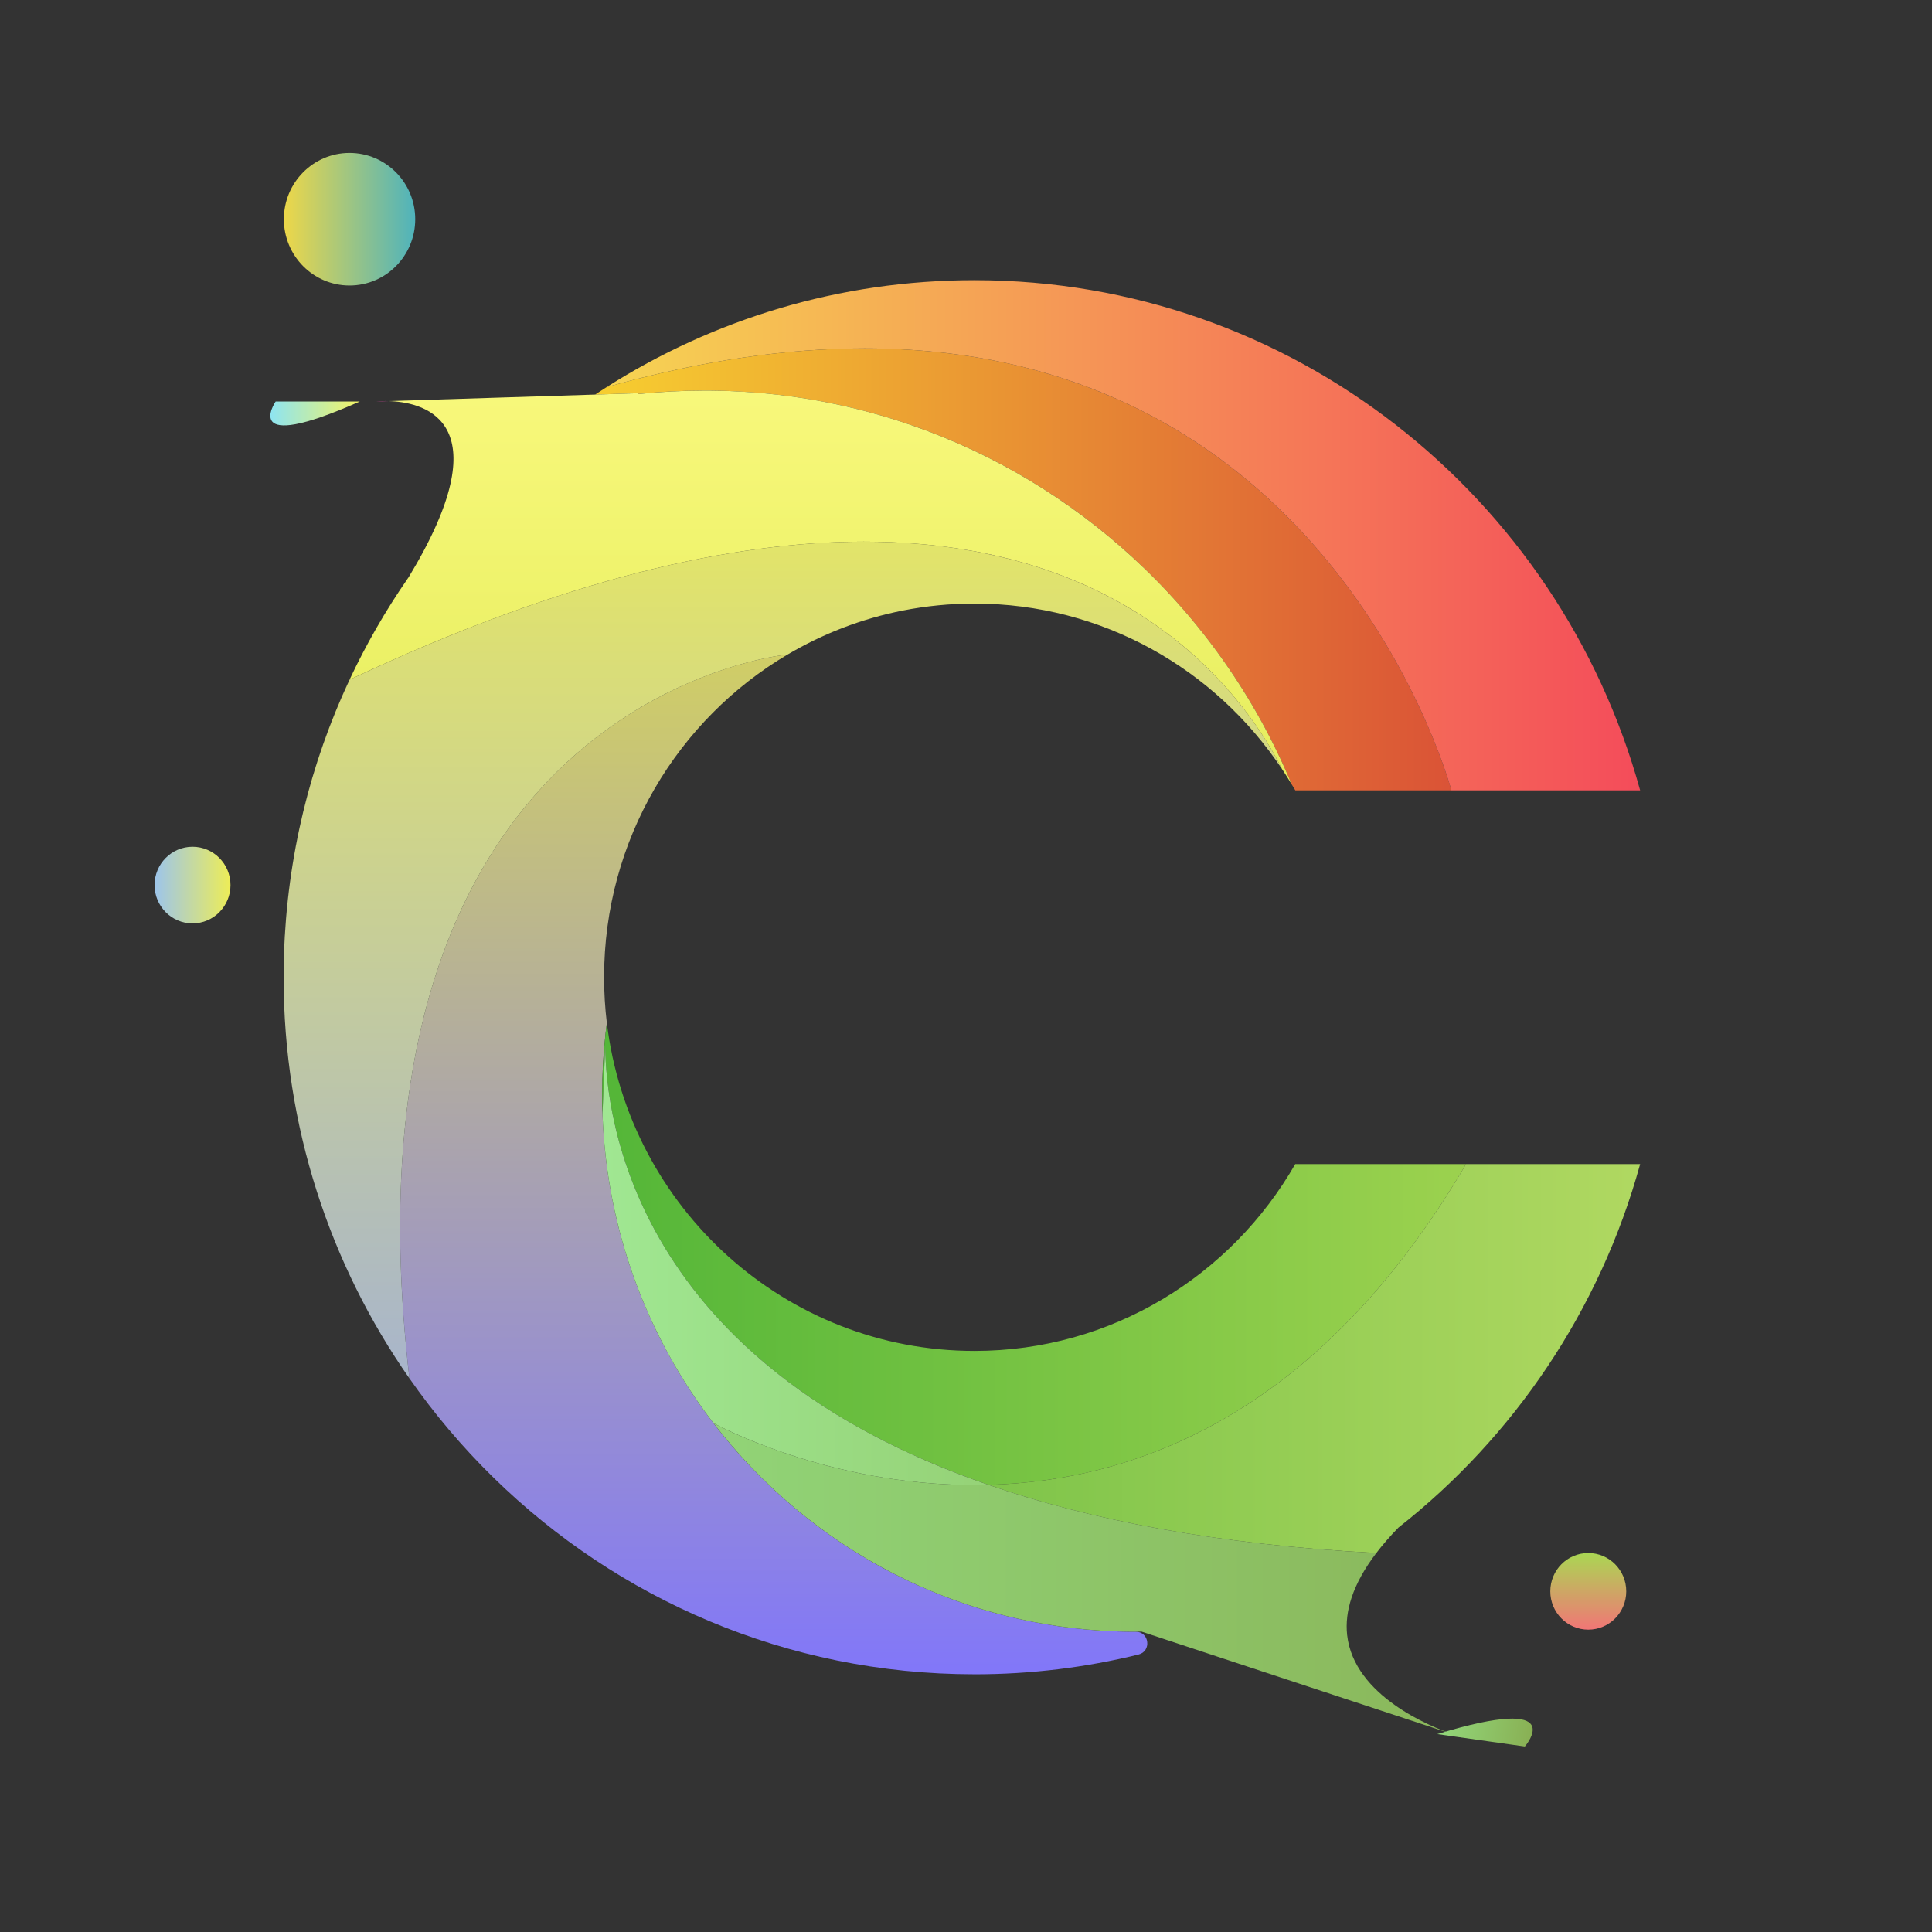 <?xml version="1.0" encoding="utf-8"?>
<svg version="1.1" id="svg2" width="1250px" height="1250px" viewBox="0 0 1250 1250" xmlns="http://www.w3.org/2000/svg" xmlns:bx="https://boxy-svg.com">
  <rect x="0" y="0" width="1250" height="1250" fill="#333333" stroke="none"/>
  <defs id="defs6">
    <clipPath clipPathUnits="userSpaceOnUse" id="clipPath20">
      <path d="m 13247.7,12932.2 v 0 c -394.4,1420.6 -1697,2463.4 -3243.3,2463.4 -658.5,0 -1273,-189.3 -1791.9,-516.2 467.69,130.8 884.56,186.9 1256.49,186.9 2290.21,0 2859.01,-2134.1 2859.01,-2134.1 h -760.1 l -17.5,28.5 v 0 c -0.4,0.9 -0.7,1.8 -1.1,2.7 -0.3,0.6 -0.6,1.4 -0.9,2 0,0.2 -0.1,0.3 -0.1,0.4 -450.9,1070.3 -1485.6,1834.4 -2705.49,1893.2 -0.09,0.1 -0.12,0.1 -0.21,0.1 -2.26,0.1 -4.5,0.2 -6.75,0.3 -0.15,0 -0.23,0 -0.37,0 -1.4,0 -2.69,0.1 -4.08,0.2 -0.15,0 -0.29,0 -0.44,0 -2.1,0.1 -4.31,0.2 -6.41,0.3 -0.29,0 -0.58,0 -0.87,0 -1.17,0.1 -2.47,0.1 -3.64,0.2 -0.24,0 -0.42,0 -0.66,0 -0.71,0 -1.25,0 -1.95,0.1 -0.34,0 -0.75,0 -1.09,0 -1.01,0.1 -1.95,0.1 -2.96,0.1 -0.43,0 -0.89,0.1 -1.33,0.1 -0.55,0 -1.19,0 -1.74,0 -0.67,0.1 -1.32,0.1 -2,0.1 -0.7,0.1 -1.43,0.1 -2.13,0.1 -0.49,0 -0.95,0 -1.43,0.1 -0.86,0 -1.65,0 -2.5,0 -0.59,0.1 -1.07,0.1 -1.65,0.1 -0.55,0 -1.13,0 -1.68,0.1 -0.58,0 -1.12,0 -1.71,0 -0.78,0 -1.42,0.1 -2.2,0.1 -0.59,0 -1.19,0 -1.78,0 -0.46,0.1 -1.01,0.1 -1.47,0.1 -0.93,0 -1.75,0.1 -2.67,0.1 -0.47,0 -0.91,0 -1.38,0 -0.63,0 -1.29,0.1 -1.92,0.1 -0.47,0 -1.05,0 -1.51,0 -0.83,0.1 -1.73,0.1 -2.55,0.1 -0.47,0 -0.83,0 -1.3,0 -0.87,0.1 -1.67,0.1 -2.55,0.1 -0.39,0 -0.9,0 -1.29,0 -0.77,0.1 -1.48,0.1 -2.25,0.1 -0.4,0 -0.77,0 -1.17,0 -0.97,0.1 -1.89,0.1 -2.86,0.1 -0.4,0 -0.8,0 -1.19,0 -0.73,0.1 -1.5,0.1 -2.23,0.1 -0.39,0 -0.78,0 -1.17,0 -0.93,0 -1.82,0.1 -2.75,0.1 -0.46,0 -0.74,0 -1.2,0 -0.98,0 -1.99,0 -2.96,0.1 -0.31,0 -0.48,0 -0.79,0 -0.83,0 -1.67,0 -2.5,0 -0.39,0.1 -0.64,0.1 -1.03,0.1 -1.02,0 -2.03,0 -3.06,0 -0.23,0 -0.61,0 -0.84,0 -0.88,0.1 -1.8,0.1 -2.68,0.1 -0.23,0 -0.51,0 -0.75,0 -1.02,0 -2.08,0 -3.1,0.1 -0.31,0 -0.59,0 -0.9,0 -1.07,0 -2.09,0 -3.17,0 -0.23,0 -0.34,0 -0.58,0 -0.97,0.1 -1.89,0.1 -2.87,0.1 -0.23,0 -0.46,0 -0.69,0 -1.08,0 -2.13,0 -3.21,0 -0.23,0 -0.56,0 -0.8,0 -0.97,0 -1.96,0.1 -2.94,0.1 -0.07,0 -0.36,0 -0.44,0 -1.07,0 -2.19,0 -3.27,0 -0.23,0 -0.5,0 -0.73,0 -1.13,0 -2.18,0.1 -3.31,0.1 -0.07,0 -0.33,0 -0.41,0 -0.98,0 -2.09,0 -3.06,0 -0.24,0 -0.37,0 -0.6,0 -1.08,0 -2.19,0 -3.27,0 -0.23,0 -0.47,0 -0.71,0 -1.07,0 -2.14,0 -3.21,0.1 -0.08,0 -0.1,0 -0.18,0 -1.13,0 -2.26,0 -3.39,0 -0.15,0 -0.48,0 -0.63,0 -1.13,0 -2.22,0 -3.34,0 -0.16,0 -0.3,0 -0.46,0 -1.03,0 -2.06,0 -3.09,0 -0.23,0 -0.29,0 -0.52,0 -1.08,0 -2.23,0 -3.31,0 -0.24,0 -0.44,0 -0.67,0 -1.13,0 -2.27,0 -3.4,0 v 0 0 0 c -0.02,0 -0.02,0 -0.04,0 -0.83,0 -1.65,0 -2.49,0 -0.12,0 -0.23,0 -0.35,0 -0.76,0 -1.51,0 -2.27,0 -0.02,0 -0.04,0 -0.06,0 -108.35,-0.2 -215.4,-5.9 -320.85,-16.9 l 5.16,4.2 -213.49,-6.7 c 18.55,12.2 37.22,24.2 55.99,36.1 518.9,326.9 1133.4,516.2 1791.9,516.2 1546.3,0 2848.9,-1042.8 3243.3,-2463.4" id="path18"/>
    </clipPath>
    <linearGradient x1="0" y1="0" x2="1" y2="0" gradientUnits="userSpaceOnUse" gradientTransform="matrix(5145.4,0,0,-5145.4,8102.3,14163.9)" spreadMethod="pad" id="linearGradient26">
      <stop style="stop-opacity:1;stop-color:#f7d030" offset="0" id="stop22"/>
      <stop style="stop-opacity: 1; stop-color: rgb(212, 56, 56);" offset="1" id="stop24"/>
    </linearGradient>
    <clipPath clipPathUnits="userSpaceOnUse" id="clipPath36">
      <path d="M 13247.7,12932.2 H 12328 c 0,0 -568.8,2134.1 -2859.01,2134.1 -371.93,0 -788.8,-56.1 -1256.49,-186.9 518.9,326.9 1133.4,516.2 1791.9,516.2 1546.3,0 2848.9,-1042.8 3243.3,-2463.4" id="path34"/>
    </clipPath>
    <linearGradient x1="0" y1="0" x2="1" y2="0" gradientUnits="userSpaceOnUse" gradientTransform="matrix(5145.4,0,0,-5145.4,8102.3,14163.9)" spreadMethod="pad" id="linearGradient42">
      <stop style="stop-opacity:1;stop-color:#f6d752" offset="0" id="stop38"/>
      <stop style="stop-opacity: 1; stop-color: rgb(244, 76, 90);" offset="1" id="stop40"/>
    </linearGradient>
    <clipPath clipPathUnits="userSpaceOnUse" id="clipPath52">
      <path d="m 7010,14810 h -410 c 0,0 -180,-260 410,0 z" id="path50"/>
    </clipPath>
    <linearGradient x1="0" y1="0" x2="1" y2="0" gradientUnits="userSpaceOnUse" gradientTransform="matrix(435.848,0,0,-435.848,6574.15,14752.2)" spreadMethod="pad" id="linearGradient58">
      <stop style="stop-opacity: 1; stop-color: rgb(142, 228, 241);" offset="0" id="stop54"/>
      <stop style="stop-opacity: 1; stop-color: rgb(244, 244, 100);" offset="1" id="stop56"/>
    </linearGradient>
    <clipPath clipPathUnits="userSpaceOnUse" id="clipPath68">
      <path d="m 7090,14810 c 0,0 17.57,2.1 45.1,2.1 4.6,0 9.48,-0.1 14.61,-0.2 L 7090,14810" id="path66"/>
    </clipPath>
    <linearGradient x1="0" y1="0" x2="1" y2="0" gradientUnits="userSpaceOnUse" gradientTransform="matrix(0,2.057,2.057,0,7119.85,14810)" spreadMethod="pad" id="linearGradient74">
      <stop style="stop-opacity:1;stop-color:#ed49ad" offset="0" id="stop70"/>
      <stop style="stop-opacity:1;stop-color:#bc4faf" offset="1" id="stop72"/>
    </linearGradient>
    <clipPath clipPathUnits="userSpaceOnUse" id="clipPath84">
      <path d="m 10004.4,8664.4 c -229.6,0 -453.9,23 -670.6,66.8 -857,173.3 -1595.9,672.2 -2082.1,1362 v 0 c -386.1,3273.6 1816.4,3492.7 1842.7,3495.2 -535,-313.1 -894.3,-893.8 -894.3,-1558.4 0,-74.8 4.6,-148.5 13.4,-220.8 -0.96,-7.2 -1.89,-14.4 -2.79,-21.7 -0.83,-6.6 -1.64,-13.2 -2.41,-19.9 -0.51,-4.3 -1.02,-8.7 -1.48,-13.1 -10.63,-95.2 -16.12,-192 -16.12,-290.1 0,-1008 574.8,-1881.6 1414.56,-2311.1 0.04,-0.1 0.08,-0.1 0.12,-0.1 1.38,-0.7 2.58,-1.3 3.97,-2 0.21,-0.1 0.32,-0.2 0.54,-0.3 0.43,-0.2 0.85,-0.4 1.29,-0.7 0.3,-0.1 0.68,-0.3 0.98,-0.5 0.29,-0.1 0.56,-0.2 0.85,-0.4 0.38,-0.2 0.76,-0.4 1.14,-0.6 0.15,0 0.5,-0.2 0.64,-0.3 0.47,-0.2 0.88,-0.4 1.35,-0.7 0.07,0 0.2,-0.1 0.27,-0.1 303.85,-153.6 641.99,-249.1 999.99,-272.1 v 0 c 0.7,-0.1 1.3,-0.1 2,-0.1 h 0.1 c 4.1,-0.3 8.2,-0.5 12.3,-0.8 h 0.1 c 0.7,0 1.4,-0.1 2,-0.1 h 0.1 c 3.3,-0.2 6.7,-0.4 10,-0.6 0.1,0 0.3,0 0.5,0 0.5,0 1.1,-0.1 1.6,-0.1 0.2,0 0.4,0 0.6,0 0.5,0 1,-0.1 1.5,-0.1 0.2,0 0.4,0 0.6,0 0.6,-0.1 1.1,-0.1 1.7,-0.1 0.1,0 0.1,0 0.2,0 1.9,-0.1 3.9,-0.2 5.8,-0.3 0.1,0 0.2,0 0.3,0 0.5,-0.1 1,-0.1 1.6,-0.1 0.2,0 0.4,0 0.6,0 0.5,-0.1 1,-0.1 1.5,-0.1 0.2,0 0.5,0 0.7,0 0.5,-0.1 1.1,-0.1 1.5,-0.1 0.3,0 0.4,0 0.7,-0.1 0.5,0 1,0 1.5,0 0.2,0 0.4,0 0.5,0 1.9,-0.1 3.7,-0.2 5.5,-0.3 0.1,0 0.3,0 0.4,0 0.5,0 1,-0.1 1.5,-0.1 0.3,0 0.5,0 0.8,0 0.4,0 0.9,0 1.4,-0.1 0.3,0 0.5,0 0.8,0 0.5,0 0.9,0 1.4,-0.1 0.2,0 0.6,0 0.9,0 0.4,0 0.9,0 1.3,0 0.4,-0.1 0.5,-0.1 0.9,-0.1 0.4,0 0.9,0 1.3,0 0.4,0 0.7,-0.1 1.1,-0.1 0.7,0 1.4,0 2.1,-0.1 0.4,0 0.7,0 1.2,0 0.4,0 0.7,0 1.1,0 0.4,-0.1 0.7,-0.1 1.1,-0.1 0.4,0 0.8,0 1.2,0 0.4,0 0.7,-0.1 1,-0.1 0.5,0 0.8,0 1.3,0 0.3,0 0.7,0 0.9,0 0.5,-0.1 0.9,-0.1 1.3,-0.1 0.4,0 0.7,0 1.1,0 0.4,0 0.8,-0.1 1.2,-0.1 0.3,0 0.7,0 1,0 0.8,0 1.5,-0.1 2.3,-0.1 0.3,0 0.7,0 1,0 0.4,0 0.8,0 1.2,-0.1 0.3,0 0.7,0 1.1,0 0.4,0 0.7,0 1.1,0 0.4,0 0.8,0 1.2,-0.1 0.3,0 0.7,0 1.1,0 0.4,0 0.7,0 1.1,0 0.4,0 0.8,-0.1 1.2,-0.1 0.4,0 0.7,0 1,0 0.4,0 0.8,0 1.2,0 0.4,0 1.1,-0.1 1.5,-0.1 0.5,0 1,0 1.6,0 0.5,0 0.8,0 1.4,0 0.2,-0.1 0.6,-0.1 0.9,-0.1 0.4,0 0.9,0 1.3,0 0.4,0 0.6,0 1,0 0.4,0 0.9,-0.1 1.3,-0.1 0.3,0 0.7,0 1,0 0.5,0 0.8,0 1.3,0 0.3,0 0.7,0 1,0 0.4,-0.1 1,-0.1 1.4,-0.1 0.3,0 0.6,0 0.9,0 0.6,0 1.3,0 1.9,0 0.4,-0.1 0.8,-0.1 1.2,-0.1 0.4,0 0.9,0 1.3,0 0.3,0 0.8,0 1.1,0 0.4,0 0.9,0 1.2,0 0.4,-0.1 0.7,-0.1 1,-0.1 0.5,0 0.9,0 1.4,0 0.3,0 0.6,0 0.9,0 0.4,0 0.9,0 1.3,0 0.3,0 0.7,-0.1 1.1,-0.1 0.4,0 0.8,0 1.3,0 0.3,0 0.6,0 0.9,0 0.6,0 1.1,0 1.7,0 0.4,0 0.8,0 1.2,0 0.5,-0.1 1.1,-0.1 1.6,-0.1 0.3,0 0.6,0 0.8,0 0.5,0 1,0 1.4,0 0.4,0 0.7,0 1.1,0 0.4,0 0.8,0 1.2,0 0.3,0 0.7,0 1,-0.1 0.5,0 1,0 1.4,0 0.3,0 0.6,0 0.9,0 0.5,0 1.1,0 1.6,0 0.2,0 0.5,0 0.7,0 0.8,0 1.4,0 2.2,0 0.2,0 0.3,0 0.5,0 0.6,0 1.2,-0.1 1.8,-0.1 0.3,0 0.6,0 0.9,0 0.4,0 1,0 1.4,0 0.3,0 0.7,0 1,0 0.4,0 0.9,0 1.3,0 0.3,0 0.7,0 1,0 0.4,0 0.8,0 1.3,0 0.3,0 0.7,0 1,0 0.5,0 1,0 1.4,0 0.3,0 0.6,0 0.8,0 0.7,0 1.3,-0.1 2,-0.1 0.2,0 0.6,0 0.8,0 0.6,0 1.2,0 1.8,0 0.3,0 0.6,0 0.9,0 0.4,0 0.9,0 1.3,0 0.3,0 0.7,0 1,0 0.5,0 1,0 1.4,0 0.3,0 0.6,0 0.9,0 0.4,0 1,0 1.4,0 0.3,0 0.6,0 0.9,0 0.5,0 1.1,0 1.5,0 0.3,0 0.6,0 0.8,0 0.8,0 1.5,0 2.3,0 v 0 0 h 5.2 0.1 c 66.4,0 77.9,-94.5 13.3,-110.2 -256.2,-62.4 -523.9,-95.5 -799.3,-95.5 M 6638.8,12030 v 0 c 0,0.9 0,1.8 0,2.7 0,-0.9 0,-1.8 0,-2.7 m 0,3.4 c 0,0.7 0,1.5 0,2.3 0,-0.8 0,-1.6 0,-2.3 m 0,2.7 c 0.01,0.9 0.01,1.8 0.01,2.7 0,-0.9 0,-1.7 -0.01,-2.7 m 0.01,3.3 c 0,0.8 0.01,1.5 0.01,2.3 0,-0.8 -0.01,-1.5 -0.01,-2.3 m 0.01,2.8 c 0,0.9 0.01,1.8 0.01,2.7 0,-0.9 -0.01,-1.8 -0.01,-2.7 m 0.01,3.2 c 0.01,0.8 0.01,1.5 0.01,2.2 0,-0.7 0,-1.4 -0.01,-2.2 m 0.02,3 c 0.01,1.8 0.02,3.7 0.03,5.5 -0.01,-1.9 -0.02,-3.7 -0.03,-5.5 m 0.04,6 c 0,0.8 0.01,1.5 0.01,2.3 0,-0.8 -0.01,-1.6 -0.01,-2.3 m 0.02,2.8 c 0,0.9 0.01,1.8 0.02,2.7 -0.01,-0.9 -0.02,-1.8 -0.02,-2.7 m 0.02,3.3 c 0.01,0.7 0.02,1.5 0.02,2.2 0,-0.8 -0.01,-1.5 -0.02,-2.2 m 0.03,2.8 c 0.01,0.9 0.02,1.8 0.03,2.7 -0.01,-0.9 -0.02,-1.8 -0.03,-2.7 m 0.03,3 c 0.01,0.8 0.02,1.6 0.03,2.5 -0.01,-0.9 -0.02,-1.6 -0.03,-2.5 m 0.03,3 c 0.03,1.9 0.05,3.7 0.07,5.6 -0.02,-1.9 -0.05,-3.7 -0.07,-5.6 m 0.08,6.1 c 0.02,1.9 0.05,3.6 0.08,5.5 -0.03,-1.8 -0.06,-3.7 -0.08,-5.5 m 0.08,6 c 0.02,0.8 0.03,1.6 0.04,2.4 -0.01,-0.8 -0.02,-1.6 -0.04,-2.4 m 0.05,2.8 c 0.01,1 0.03,1.9 0.04,2.8 -0.01,-0.9 -0.03,-1.8 -0.04,-2.8 m 0.05,3.2 c 0.01,0.8 0.03,1.6 0.04,2.4 -0.01,-0.8 -0.03,-1.6 -0.04,-2.4 m 0.05,2.9 c 0.03,1.8 0.06,3.7 0.1,5.5 -0.04,-1.8 -0.07,-3.7 -0.1,-5.5 m 0.11,6.1 c 0.02,0.9 0.04,1.7 0.05,2.5 -0.02,-0.8 -0.03,-1.6 -0.05,-2.5 m 0.05,2.7 c 0.02,0.9 0.04,1.9 0.06,2.8 -0.02,-0.9 -0.04,-1.8 -0.06,-2.8 m 0.07,3.2 c 0.02,0.9 0.04,1.7 0.05,2.5 -0.01,-0.8 -0.03,-1.6 -0.05,-2.5 m 0.06,2.9 c 0.02,1 0.04,1.9 0.07,2.9 -0.03,-1 -0.05,-1.9 -0.07,-2.9 m 0.07,2.9 c 0.02,1 0.04,1.9 0.06,2.8 -0.02,-0.9 -0.04,-1.8 -0.06,-2.8 m 0.07,3.1 c 0.05,1.9 0.09,3.8 0.14,5.7 -0.05,-1.9 -0.09,-3.8 -0.14,-5.7 m 0.15,6 c 0.05,1.9 0.1,3.9 0.15,5.8 -0.05,-2 -0.1,-3.9 -0.15,-5.8 m 0.15,5.9 c 0.08,3 0.17,5.9 0.25,8.8 -0.08,-2.9 -0.17,-5.8 -0.25,-8.8 m 0.26,9 c 0.06,2 0.12,3.9 0.18,5.9 -0.06,-2 -0.12,-4 -0.18,-5.9 m 0.18,5.9 c 21.23,673.4 240.31,1296.8 600.88,1814.1 -106.66,-153 -200.99,-315.4 -281.38,-485.6 v 0 c -191.52,-405 -304.55,-854.4 -319.5,-1328.5 m 4909.9,822.7 v 0 0 c -176.6,421.3 -443.6,795.4 -776.8,1097.9 -306.5,278.3 -669.1,496.1 -1068.76,634.4 399.66,-138.3 762.26,-356.1 1068.76,-634.4 331.9,-301.3 598.1,-673.6 774.7,-1092.8 0,-0.1 0.1,-0.2 0.1,-0.4 0.3,-0.6 0.6,-1.3 0.9,-2 0.4,-0.9 0.7,-1.8 1.1,-2.7 v 0 m 0,0 c -10.9,18.1 -22.2,36.1 -33.7,53.7 11.5,-17.6 22.8,-35.5 33.7,-53.7 v 0 m -47.2,74.1 v 0 c -0.8,1.6 -1.6,3.2 -2.4,4.8 0.8,-1.6 1.6,-3.2 2.4,-4.8 m -4534.08,436 c 1.2,0.5 2.35,1.1 3.55,1.6 -1.2,-0.5 -2.35,-1.1 -3.55,-1.6 m 15.4,7.1 c 1035.93,480.9 1847.74,655.2 2480.1,655.3 -632.31,-0.2 -1444.37,-174.4 -2480.1,-655.3 m 256.96,474.4 c 0.37,0.5 0.75,1 1.12,1.6 -0.38,-0.6 -0.75,-1.1 -1.12,-1.6 m 1.33,1.9 c 0.33,0.4 0.67,0.9 0.99,1.4 -0.33,-0.5 -0.66,-0.9 -0.99,-1.4 m 1.27,1.8 c 0.32,0.4 0.65,0.9 0.98,1.4 -0.33,-0.5 -0.66,-1 -0.98,-1.4 m 1.26,1.8 c 0.32,0.5 0.64,0.9 0.97,1.4 -0.33,-0.5 -0.65,-0.9 -0.97,-1.4 m 1.23,1.7 c 0.42,0.6 0.81,1.2 1.23,1.8 455.82,746 83.56,841.8 -85.33,850.1 168.89,-8.3 541.16,-104.1 85.33,-850.1 -0.41,-0.6 -0.82,-1.2 -1.23,-1.8 m 2218.39,173.7 h -0.1 v 0 h 0.1 m -1100.36,712.4 v 0 c 105.61,11 212.66,16.9 321.09,17.1 0.02,0 0.04,0 0.06,0 0.76,0 1.51,0 2.27,0 0.12,0 0.23,0 0.35,0 0.83,0 1.67,0 2.49,0 0.02,0 0.02,0 0.04,0 v 0 0 c -110.2,0 -219,-5.9 -326.3,-17.1" id="path82"/>
    </clipPath>
    <linearGradient x1="0" y1="0" x2="1" y2="0" gradientUnits="userSpaceOnUse" gradientTransform="matrix(0,6198.3,6198.3,0,9094.6,8664.4)" spreadMethod="pad" id="linearGradient90">
      <stop style="stop-opacity: 1; stop-color: rgb(129, 118, 250);" offset="0" id="stop86"/>
      <stop style="stop-opacity: 1; stop-color: rgb(229, 229, 63);" offset="1" id="stop88"/>
    </linearGradient>
    <clipPath clipPathUnits="userSpaceOnUse" id="clipPath102">
      <path d="m 7251.7,10093.2 -0.7,0.8 c -385.7,547.5 -612.2,1215.3 -612.2,1936 0,0.9 0,1.8 0,2.7 0,0.2 0,0.5 0,0.7 0,0.7 0,1.5 0,2.3 0,0.2 0,0.3 0,0.4 0.01,1 0.01,1.8 0.01,2.7 0,0.2 0,0.4 0,0.6 0,0.8 0.01,1.5 0.01,2.3 0,0.2 0,0.4 0,0.5 0,0.9 0.01,1.8 0.01,2.7 0,0.2 0,0.4 0,0.5 0.01,0.8 0.01,1.5 0.01,2.2 0.01,0.3 0.01,0.5 0.01,0.8 0.01,1.8 0.02,3.6 0.03,5.5 0,0.1 0,0.3 0.01,0.5 0,0.7 0.01,1.5 0.01,2.3 0,0.2 0.01,0.3 0.01,0.5 0,0.9 0.01,1.8 0.02,2.7 0,0.2 0,0.3 0,0.6 0.01,0.7 0.02,1.4 0.02,2.2 0.01,0.2 0.01,0.4 0.01,0.6 0.01,0.9 0.02,1.8 0.03,2.7 0,0.1 0,0.2 0,0.3 0.01,0.9 0.02,1.6 0.03,2.5 0,0.1 0,0.4 0,0.5 0.02,1.9 0.05,3.7 0.07,5.6 0,0.1 0.01,0.3 0.01,0.5 0.02,1.8 0.05,3.7 0.08,5.5 0,0.2 0,0.4 0,0.5 0.02,0.8 0.03,1.6 0.04,2.4 0,0.1 0.01,0.3 0.01,0.4 0.01,1 0.03,1.9 0.04,2.8 0,0.1 0.01,0.2 0.01,0.4 0.01,0.8 0.03,1.6 0.04,2.4 0,0.2 0.01,0.4 0.01,0.5 0.03,1.8 0.06,3.7 0.1,5.5 0,0.2 0.01,0.4 0.01,0.6 0.02,0.9 0.03,1.7 0.05,2.5 0,0.1 0,0.1 0,0.2 0.02,1 0.04,1.9 0.06,2.8 0.01,0.2 0.01,0.3 0.01,0.4 0.02,0.9 0.04,1.7 0.05,2.5 0.01,0.1 0.01,0.3 0.01,0.4 0.02,1 0.04,1.9 0.07,2.9 v 0 c 0.02,1 0.04,1.9 0.06,2.8 0.01,0.1 0.01,0.2 0.01,0.3 0.05,1.9 0.09,3.8 0.14,5.7 0,0.1 0,0.2 0.01,0.3 0.05,1.9 0.1,3.8 0.15,5.8 0,0 0,0.1 0,0.1 0.08,3 0.17,5.9 0.25,8.8 0,0.1 0.01,0.1 0.01,0.2 0.06,1.9 0.12,3.9 0.18,5.9 v 0 c 14.95,474.1 127.98,923.5 319.5,1328.5 v 0 0 c 3.01,1.4 6.12,2.9 9.12,4.3 1.2,0.5 2.35,1.1 3.55,1.6 4,1.9 7.85,3.7 11.85,5.5 1035.73,480.9 1847.79,655.1 2480.1,655.3 0.13,0 0.12,0 0.24,0 h 0.1 c 1352.54,-0.1 1884.54,-796.9 2035.84,-1093.6 0.8,-1.6 1.6,-3.2 2.4,-4.8 -323.9,482.2 -874.3,799.5 -1498.8,799.5 -119.3,0 -235.8,-11.6 -348.7,-33.6 -201.1,-39.4 -390.2,-112.2 -561.3,-212.3 v 0 c -26.3,-2.5 -2228.8,-221.6 -1842.7,-3495.2" id="path100"/>
    </clipPath>
    <linearGradient x1="0" y1="0" x2="1" y2="0" gradientUnits="userSpaceOnUse" gradientTransform="matrix(0,6198.3,6198.3,0,9094.6,8664.4)" spreadMethod="pad" id="linearGradient108">
      <stop style="stop-opacity: 1; stop-color: rgb(147, 164, 239);" offset="0" id="stop104"/>
      <stop style="stop-opacity: 1; stop-color: rgb(237, 237, 87);" offset="1" id="stop106"/>
    </linearGradient>
    <clipPath clipPathUnits="userSpaceOnUse" id="clipPath118">
      <path d="m 7280,15690 c 0,-176.7 -143.27,-320 -320,-320 -176.73,0 -320,143.3 -320,320 0,176.7 143.27,320 320,320 176.73,0 320,-143.3 320,-320 z" id="path116"/>
    </clipPath>
    <linearGradient x1="0" y1="0" x2="1" y2="0" gradientUnits="userSpaceOnUse" gradientTransform="matrix(640,0,0,-640,6640,15690)" spreadMethod="pad" id="linearGradient124">
      <stop style="stop-opacity: 1; stop-color: rgb(237, 215, 73);" offset="0" id="stop120"/>
      <stop style="stop-opacity: 1; stop-color: rgb(79, 179, 188);" offset="1" id="stop122"/>
    </linearGradient>
    <clipPath clipPathUnits="userSpaceOnUse" id="clipPath134">
      <path d="m 6380,12475 c 0,-102.2 -82.83,-185 -185,-185 -102.17,0 -185,82.8 -185,185 0,102.2 82.83,185 185,185 102.17,0 185,-82.8 185,-185 z" id="path132"/>
    </clipPath>
    <linearGradient x1="0" y1="0" x2="1" y2="0" gradientUnits="userSpaceOnUse" gradientTransform="matrix(370,0,0,-370,6010,12475)" spreadMethod="pad" id="linearGradient140">
      <stop style="stop-opacity: 1; stop-color: rgb(157, 197, 235);" offset="0" id="stop136"/>
      <stop style="stop-opacity: 1; stop-color: rgb(237, 237, 87);" offset="1" id="stop138"/>
    </linearGradient>
    <clipPath clipPathUnits="userSpaceOnUse" id="clipPath152">
      <path d="m 8842.81,14859 c -0.07,0.1 -0.14,0.1 -0.21,0.1 0.09,0 0.12,0 0.21,-0.1 m -6.96,0.4 c -0.08,0 -0.29,0 -0.37,0 0.14,0 0.22,0 0.37,0 m -4.45,0.2 c -0.16,0 -0.28,0 -0.44,0 0.15,0 0.29,0 0.44,0 m -6.85,0.3 c -0.31,0 -0.56,0 -0.87,0 0.29,0 0.58,0 0.87,0 m -4.51,0.2 c -0.23,0 -0.43,0 -0.66,0 0.24,0 0.42,0 0.66,0 m -2.61,0.1 c -0.31,0 -0.77,0 -1.09,0 0.34,0 0.75,0 1.09,0 m -4.05,0.1 c -0.23,0 -0.46,0 -0.69,0.1 -0.1,0 -0.21,0 -0.31,0 -0.15,0 -0.18,0 -0.33,0 0.44,0 0.9,-0.1 1.33,-0.1 m -3.07,0.1 c -0.7,0.1 -1.3,0.1 -2,0.1 0.68,0 1.33,0 2,-0.1 m -4.13,0.2 c -0.08,0 -0.32,0 -0.4,0 -0.19,0 -0.41,0 -0.6,0 -0.15,0 -0.28,0 -0.43,0.1 0.48,-0.1 0.94,-0.1 1.43,-0.1 m -3.93,0.1 c -0.39,0.1 -0.94,0.1 -1.33,0.1 -0.05,0 -0.04,0 -0.09,0 -0.08,0 -0.16,0 -0.23,0 0.58,0 1.06,0 1.65,-0.1 m -3.33,0.2 c -0.08,0 -0.19,0 -0.27,0 -0.19,0 -0.39,0 -0.58,0 -0.31,0 -0.54,0 -0.86,0 0.59,0 1.13,0 1.71,0 m -3.91,0.1 c -0.16,0 -0.41,0 -0.57,0 -0.29,0 -0.62,0 -0.91,0 -0.07,0 -0.22,0 -0.3,0 0.59,0 1.19,0 1.78,0 m -3.25,0.1 c -0.08,0 -0.12,0 -0.2,0 -0.24,0 -0.54,0 -0.78,0 -0.55,0 -1.14,0.1 -1.69,0.1 0.92,0 1.74,-0.1 2.67,-0.1 m -4.05,0.1 c -0.08,0 -0.24,0 -0.32,0 -0.44,0 -0.77,0.1 -1.21,0.1 -0.15,0 -0.24,0 -0.39,0 0.63,0 1.29,-0.1 1.92,-0.1 m -3.43,0.1 c -0.32,0 -0.62,0 -0.93,0.1 -0.49,0 -0.93,0 -1.42,0 -0.08,0 -0.13,0 -0.2,0 0.82,0 1.72,0 2.55,-0.1 m -3.85,0.1 c -0.08,0 -0.15,0 -0.22,0 -0.49,0 -1.07,0.1 -1.56,0.1 -0.31,0 -0.46,0 -0.77,0 0.88,0 1.68,0 2.55,-0.1 m -3.84,0.1 c -0.15,0 -0.28,0.1 -0.43,0.1 -0.54,0 -1.03,0 -1.56,0 -0.08,0 -0.19,0 -0.26,0 0.77,0 1.48,0 2.25,-0.1 m -3.42,0.1 c -0.07,0 -0.08,0 -0.16,0 -0.82,0.1 -1.73,0.1 -2.56,0.1 -0.07,0 -0.07,0 -0.14,0 0.97,0 1.89,0 2.86,-0.1 m -4.05,0.1 c -0.08,0 -0.18,0 -0.26,0 -0.53,0.1 -1.08,0.1 -1.62,0.1 -0.15,0 -0.19,0 -0.35,0 0.73,0 1.5,0 2.23,-0.1 m -3.4,0.1 c -0.24,0 -0.48,0 -0.71,0 -0.63,0.1 -1.23,0.1 -1.86,0.1 h -0.18 c 0.93,0 1.82,-0.1 2.75,-0.1 m -3.95,0.1 h -0.18 c -0.77,0 -1.49,0 -2.27,0.1 -0.16,0 -0.36,0 -0.51,0 0.97,-0.1 1.98,-0.1 2.96,-0.1 m -3.75,0.1 c -0.08,0 -0.26,0 -0.34,0 -0.63,0 -1.31,0 -1.94,0 -0.08,0 -0.14,0 -0.22,0 0.83,0 1.67,0 2.5,0 m -3.53,0.1 h -0.12 c -0.93,0 -1.89,0 -2.81,0 -0.08,0 -0.05,0 -0.13,0 1.03,0 2.04,0 3.06,0 m -3.9,0 c -0.08,0 -0.12,0 -0.2,0 -0.73,0.1 -1.47,0.1 -2.2,0.1 -0.16,0 -0.12,0 -0.28,0 0.88,0 1.8,0 2.68,-0.1 m -3.43,0.1 c -0.15,0 -0.27,0 -0.42,0 -0.83,0 -1.72,0 -2.54,0.1 -0.08,0 -0.06,0 -0.14,0 1.02,-0.1 2.08,-0.1 3.1,-0.1 m -4,0.1 h -0.13 c -0.97,0 -1.98,0 -2.96,0 h -0.08 c 1.08,0 2.1,0 3.17,0 m -3.75,0 c -0.08,0 -0.15,0 -0.23,0 -0.78,0.1 -1.69,0.1 -2.47,0.1 -0.08,0 -0.09,0 -0.17,0 0.98,0 1.9,0 2.87,-0.1 m -3.56,0.1 h -0.09 c -1.02,0 -2.01,0 -3.03,0 -0.08,0 -0.01,0 -0.09,0 1.08,0 2.13,0 3.21,0 m -4.01,0 c -0.07,0 -0.05,0 -0.12,0 -0.83,0 -1.77,0.1 -2.6,0.1 -0.08,0 -0.14,0 -0.22,0 0.98,0 1.97,-0.1 2.94,-0.1 m -3.38,0.1 c -0.08,0 -0.1,0 -0.17,0 -0.98,0 -2.03,0 -3,0 h -0.1 c 1.08,0 2.2,0 3.27,0 m -4,0 c -0.08,0 -0.01,0 -0.08,0 -1.03,0 -2.15,0.1 -3.17,0.1 -0.08,0 0.02,0 -0.06,0 1.13,0 2.18,-0.1 3.31,-0.1 m -3.72,0.1 c -0.08,0 -0.06,0 -0.14,0 -0.97,0 -1.84,0 -2.82,0 h -0.1 c 0.97,0 2.08,0 3.06,0 m -3.66,0 h -0.06 c -1.02,0 -2.13,0 -3.15,0 -0.08,0 0.02,0 -0.06,0 1.08,0 2.19,0 3.27,0 m -3.98,0 h -0.07 c -1.02,0 -2,0 -3.02,0 l -0.12,0.1 c 1.07,-0.1 2.14,-0.1 3.21,-0.1 m -3.39,0.1 h -0.04 c -1.12,0 -2.18,0 -3.3,0 -0.08,0 0.03,0 -0.05,0 1.13,0 2.26,0 3.39,0 m -4.02,0 h -0.04 c -1.13,0 -2.16,0 -3.28,0 h -0.02 c 1.12,0 2.21,0 3.34,0 m -3.8,0 c -0.08,0 0.03,0 -0.05,0 -1.03,0 -1.98,0 -3,0 h -0.04 c 1.03,0 2.06,0 3.09,0 m -3.61,0 h -0.02 c -1.07,0 -2.21,0 -3.28,0 h -0.01 c 1.08,0 2.23,0 3.31,0 m -3.98,0 h -0.02 c -1.12,0 -2.26,0 -3.38,0 v 0 c 1.13,0 2.27,0 3.4,0" id="path150"/>
    </clipPath>
    <linearGradient x1="0" y1="0" x2="1" y2="0" gradientUnits="userSpaceOnUse" gradientTransform="matrix(5145.4,0,0,-5145.4,8102.3,14163.9)" spreadMethod="pad" id="linearGradient158">
      <stop style="stop-opacity:1;stop-color:#c2a82f" offset="0" id="stop154"/>
      <stop style="stop-opacity:1;stop-color:#c13854" offset="1" id="stop156"/>
    </linearGradient>
    <clipPath clipPathUnits="userSpaceOnUse" id="clipPath168">
      <path d="m 11550.4,12960.7 c -10.9,18.2 -22.2,36.1 -33.7,53.7 -4.5,6.9 -9,13.6 -13.5,20.4 -0.8,1.6 -1.6,3.2 -2.4,4.8 -151.3,296.7 -683.1,1093.7 -2035.84,1093.6 h -0.1 v 0 0 c -0.12,0 -0.11,0 -0.24,0 -632.36,-0.1 -1444.17,-174.4 -2480.1,-655.3 -4,-1.8 -7.85,-3.6 -11.85,-5.5 -1.2,-0.5 -2.35,-1.1 -3.55,-1.6 -3,-1.4 -6.11,-2.9 -9.12,-4.3 80.39,170.2 174.72,332.6 281.38,485.6 0.05,0.1 0.05,0.1 0.1,0.2 0.37,0.5 0.74,1 1.12,1.6 0.07,0.1 0.14,0.2 0.21,0.3 0.33,0.5 0.66,0.9 0.99,1.4 0.1,0.1 0.18,0.3 0.28,0.4 0.32,0.4 0.65,0.9 0.98,1.4 0.09,0.1 0.18,0.3 0.28,0.4 0.32,0.5 0.64,0.9 0.97,1.4 0.07,0.1 0.19,0.2 0.26,0.3 0.41,0.6 0.82,1.2 1.23,1.8 455.83,746 83.56,841.8 -85.33,850.1 -4.4,0.2 -8.66,0.4 -12.77,0.5 l 1220.3,38.1 -5.4,-4.4 v 0 c 107.3,11.2 216.1,17.1 326.3,17.1 v 0 c 1.12,0 2.26,0 3.38,0 0.25,0 0.45,0 0.7,0 1.07,0 2.21,0 3.28,0 0.2,0 0.38,0 0.58,0 1.02,0 1.97,0 3,0 0.15,0 0.38,0 0.53,0 1.12,0 2.15,0 3.28,0 0.19,0 0.52,0 0.72,0 1.12,0 2.18,0 3.3,0 0.1,0 0.24,0 0.34,-0.1 1.02,0 2,0 3.02,0 0.3,0 0.54,0 0.84,0 1.02,0 2.13,0 3.15,0 0.25,0 0.51,0 0.76,0 0.98,0 1.85,0 2.82,0 0.2,0 0.41,0 0.61,0 1.02,0 2.14,-0.1 3.17,-0.1 0.34,0 0.57,0 0.91,0 0.97,0 2.02,0 3,0 0.29,0 0.54,0 0.83,0 0.83,0 1.77,-0.1 2.6,-0.1 0.34,0 0.67,0 1.01,0 1.02,0 2.01,0 3.03,0 0.34,0 0.61,0 0.95,0 0.78,0 1.69,0 2.47,-0.1 0.35,0 0.55,0 0.89,0 0.98,0 1.99,0 2.96,0 0.39,0 0.78,0 1.17,0 0.82,-0.1 1.71,-0.1 2.54,-0.1 0.48,0 0.96,0 1.45,0 0.73,0 1.47,0 2.2,-0.1 0.39,0 0.78,0 1.17,0 0.92,0 1.88,0 2.81,0 0.48,0 0.88,0 1.37,-0.1 0.63,0 1.31,0 1.94,0 0.53,0 1.11,0 1.64,0 0.78,-0.1 1.5,-0.1 2.27,-0.1 0.49,0 1.07,0 1.56,0 0.63,0 1.23,0 1.86,-0.1 0.78,0 1.45,0 2.23,0 0.54,0 1.09,0 1.62,-0.1 0.54,0 1.06,0 1.59,0 0.83,0 1.74,0 2.56,-0.1 0.54,0 1.05,0 1.59,0 0.53,0 1.02,0 1.56,0 0.82,-0.1 1.67,-0.1 2.49,-0.1 0.49,0 1.07,-0.1 1.56,-0.1 0.58,0 1.14,0 1.72,0 0.49,0 0.93,0 1.42,0 0.92,-0.1 1.91,-0.1 2.83,-0.1 0.44,0 0.77,-0.1 1.21,-0.1 1.12,0 2.27,0 3.39,-0.1 0.24,0 0.54,0 0.78,0 0.68,0 1.29,0 1.97,-0.1 0.29,0 0.62,0 0.91,0 1.21,0 2.42,-0.1 3.63,-0.1 0.19,0 0.39,0 0.58,0 0.73,-0.1 1.45,-0.1 2.18,-0.1 0.05,0 0.04,0 0.09,0 1.4,-0.1 2.85,-0.1 4.26,-0.2 0.19,0 0.41,0 0.6,0 2.19,-0.1 4.42,-0.2 6.6,-0.2 0.1,0 0.21,0 0.31,0 311.38,-12.1 610.92,-70 892.15,-167.4 399.66,-138.3 762.26,-356.1 1068.76,-634.4 333.2,-302.5 600.2,-676.6 776.8,-1097.9" id="path166"/>
    </clipPath>
    <linearGradient x1="0" y1="0" x2="1" y2="0" gradientUnits="userSpaceOnUse" gradientTransform="matrix(0,6198.3,6198.3,0,9094.6,8664.4)" spreadMethod="pad" id="linearGradient174">
      <stop style="stop-opacity: 1; stop-color: rgb(188, 213, 26);" offset="0" id="stop170"/>
      <stop style="stop-opacity: 1; stop-color: rgb(248, 248, 123);" offset="1" id="stop172"/>
    </linearGradient>
    <clipPath clipPathUnits="userSpaceOnUse" id="clipPath184">
      <path d="m 11500.8,13039.6 c -151.3,296.7 -683.3,1093.5 -2035.84,1093.6 1352.74,0.1 1884.54,-796.9 2035.84,-1093.6 M 6960,13466.5 v 0 c 3.01,1.4 6.12,2.9 9.12,4.3 -3,-1.4 -6.11,-2.9 -9.12,-4.3 m 12.67,5.9 c 4,1.9 7.85,3.7 11.85,5.5 -4,-1.8 -7.85,-3.6 -11.85,-5.5 m 2491.95,660.8 c 0.13,0 0.12,0 0.24,0 v 0 c -0.12,0 -0.11,0 -0.24,0" id="path182"/>
    </clipPath>
    <linearGradient x1="0" y1="0" x2="1" y2="0" gradientUnits="userSpaceOnUse" gradientTransform="matrix(0,6198.3,6198.3,0,9094.6,8664.4)" spreadMethod="pad" id="linearGradient190">
      <stop style="stop-opacity:1;stop-color:#8b3ea4" offset="0" id="stop186"/>
      <stop style="stop-opacity:1;stop-color:#b569ba" offset="1" id="stop188"/>
    </linearGradient>
    <clipPath clipPathUnits="userSpaceOnUse" id="clipPath200">
      <path d="m 12350,8370 c 0,0 -8,2.4 -22,7.2 l 22,-7.2" id="path198"/>
    </clipPath>
    <linearGradient x1="0" y1="0" x2="1" y2="0" gradientUnits="userSpaceOnUse" gradientTransform="matrix(22.039,0,0,-22.039,12328,8373.6)" spreadMethod="pad" id="linearGradient206">
      <stop style="stop-opacity:1;stop-color:#12b3ee" offset="0" id="stop202"/>
      <stop style="stop-opacity:1;stop-color:#b944a9" offset="1" id="stop204"/>
    </linearGradient>
    <clipPath clipPathUnits="userSpaceOnUse" id="clipPath216">
      <path d="m 11962.4,9250 v 0 c 30.3,39.4 66,80.3 107.6,122.7 -41.6,-42.4 -77.3,-83.3 -107.6,-122.7 v 0 m -1889.9,329.1 C 8352.13,10168.4 8207.8,11342 8205.7,11702.3 l -13.3,-331.2 v 0 c -1.1,30.9 -1.7,62.1 -1.7,93.3 0,95.6 5.2,189.9 15.4,282.8 0.22,2.4 0.46,4.9 0.72,7.3 0.46,4.4 0.97,8.8 1.48,13.1 0.77,6.7 1.58,13.3 2.41,19.9 0.91,7.3 1.85,14.5 2.79,21.7 108.9,-892.4 869.2,-1583.5 1790.9,-1583.5 334,0 646.7,90.7 914.9,248.8 268.3,158.1 492,383.7 648,653.3 h 1680.4 v 0 h -848.3 c -712.2,-1202.5 -1602,-1529.3 -2326.9,-1548.7" id="path214"/>
    </clipPath>
    <linearGradient x1="0" y1="0" x2="1" y2="0" gradientUnits="userSpaceOnUse" gradientTransform="matrix(5057,0,0,-5057,8190.7,10093.2)" spreadMethod="pad" id="linearGradient222">
      <stop style="stop-opacity:1;stop-color:#54b638" offset="0" id="stop218"/>
      <stop style="stop-opacity:1;stop-color:#aad753" offset="1" id="stop220"/>
    </linearGradient>
    <clipPath clipPathUnits="userSpaceOnUse" id="clipPath232">
      <path d="m 12460,8320 750,-280 c 0,0 320,480 -750,280 z" id="path230"/>
    </clipPath>
    <clipPath clipPathUnits="userSpaceOnUse" id="clipPath250">
      <path d="m 11962.4,9250 c -780.4,40.6 -1399.2,161.1 -1889.9,329.1 724.9,19.4 1614.7,346.2 2326.9,1548.7 h 848.3 c -97.9,-352.6 -251.8,-682 -451.5,-977.9 -199.6,-295.9 -445.1,-558.4 -726.2,-777.2 v 0 c -41.6,-42.4 -77.3,-83.3 -107.6,-122.7" id="path248"/>
    </clipPath>
    <linearGradient x1="0" y1="0" x2="1" y2="0" gradientUnits="userSpaceOnUse" gradientTransform="matrix(5057,0,0,-5057,8190.7,10093.2)" spreadMethod="pad" id="linearGradient256">
      <stop style="stop-opacity:1;stop-color:#61b93c" offset="0" id="stop252"/>
      <stop style="stop-opacity:1;stop-color:#b0d861" offset="1" id="stop254"/>
    </linearGradient>
    <clipPath clipPathUnits="userSpaceOnUse" id="clipPath266">
      <path d="m 13990,9065 c 0,-102.2 -82.8,-185 -185,-185 -102.2,0 -185,82.8 -185,185 0,102.2 82.8,185 185,185 102.2,0 185,-82.8 185,-185 z" id="path264"/>
    </clipPath>
    <linearGradient x1="0" y1="0" x2="1" y2="0" gradientUnits="userSpaceOnUse" gradientTransform="matrix(0,370,370,0,13805,8880)" spreadMethod="pad" id="linearGradient272">
      <stop style="stop-opacity: 1; stop-color: rgb(241, 118, 118);" offset="0" id="stop268"/>
      <stop style="stop-opacity:1;stop-color:#aad753" offset="1" id="stop270"/>
    </linearGradient>
    <clipPath clipPathUnits="userSpaceOnUse" id="clipPath282">
      <path d="m 11820.3,8853.3 c 0,0.1 0,0.2 0,0.2 0,0 0,-0.1 0,-0.2 m -0.1,0.6 c 0,0.1 0,0.2 0,0.3 0,-0.1 0,-0.2 0,-0.3 m -0.1,0.6 c 0,0.1 0,0.3 0,0.4 0,-0.1 0,-0.2 0,-0.4 m 0,0.5 c -12,110.6 24.5,241.7 142.3,395 v 0 c -103.9,-135.1 -144.5,-253 -144.5,-354.8 0,-13.7 0.8,-27.1 2.2,-40.2 m -1817.7,723.2 c -717.5,0 -1256.97,292.2 -1269.6,299.1 v 0 c -322.1,415.7 -520.6,932 -540.4,1493.8 l 13.3,331.2 c 2.1,-360.3 146.43,-1533.9 1866.8,-2123.2 -23.5,-0.6 -46.9,-0.9 -70.1,-0.9" id="path280"/>
    </clipPath>
    <linearGradient x1="0" y1="0" x2="1" y2="0" gradientUnits="userSpaceOnUse" gradientTransform="matrix(5057,0,0,-5057,8190.7,10093.2)" spreadMethod="pad" id="linearGradient288">
      <stop style="stop-opacity: 1; stop-color: rgb(160, 231, 146);" offset="0" id="stop284"/>
      <stop style="stop-opacity:1;stop-color:#83af49" offset="1" id="stop286"/>
    </linearGradient>
    <clipPath clipPathUnits="userSpaceOnUse" id="clipPath298">
      <path d="m 12328,8377.2 -1508,492.8 1.3,0.5 v 0 0 c -12.1,-0.2 -24.1,-0.4 -36.2,-0.4 -0.8,0 -1.5,0 -2.3,0 -0.2,0 -0.5,0 -0.8,0 -0.5,0 -0.9,0 -1.5,0 -0.3,0 -0.6,0 -0.9,0 -0.5,0 -0.9,0 -1.4,0 -0.3,0 -0.6,0 -0.9,0 -0.4,0 -0.9,0 -1.4,0 -0.3,0 -0.7,0 -1,0 -0.4,0 -0.9,0 -1.3,0 -0.3,0 -0.6,0 -0.9,0 -0.6,0 -1.2,0 -1.8,0 -0.2,0 -0.6,0 -0.8,0 -0.7,0 -1.3,0.1 -2,0.1 -0.2,0 -0.5,0 -0.8,0 -0.5,0 -0.9,0 -1.4,0 -0.3,0 -0.7,0 -1,0 -0.5,0 -0.9,0 -1.3,0 -0.3,0 -0.7,0 -1,0 -0.4,0 -0.9,0 -1.3,0 -0.3,0 -0.7,0 -1,0 -0.5,0 -0.9,0 -1.4,0 -0.3,0 -0.6,0 -0.9,0 -0.6,0 -1.2,0.1 -1.8,0.1 -0.2,0 -0.3,0 -0.5,0 -0.8,0 -1.5,0 -2.2,0 -0.2,0 -0.5,0 -0.7,0 -0.5,0 -1.1,0 -1.6,0 -0.3,0 -0.6,0 -0.9,0 -0.4,0 -0.9,0 -1.4,0 -0.3,0.1 -0.7,0.1 -1,0.1 -0.4,0 -0.8,0 -1.2,0 -0.4,0 -0.7,0 -1.1,0 -0.4,0 -0.9,0 -1.4,0 -0.2,0 -0.5,0 -0.8,0 -0.6,0 -1,0 -1.6,0.1 -0.4,0 -0.8,0 -1.2,0 -0.6,0 -1.2,0 -1.7,0 -0.3,0 -0.6,0 -0.9,0 -0.5,0 -0.9,0 -1.3,0 -0.4,0 -0.8,0.1 -1.1,0.1 -0.4,0 -0.9,0 -1.3,0 -0.3,0 -0.6,0 -0.9,0 -0.5,0 -0.9,0 -1.4,0 -0.3,0 -0.6,0 -1,0.1 -0.4,0 -0.8,0 -1.2,0 -0.3,0 -0.8,0 -1.1,0 -0.4,0 -0.9,0 -1.3,0 -0.4,0 -0.8,0 -1.2,0.1 -0.7,0 -1.3,0 -1.9,0 -0.3,0 -0.6,0 -0.9,0 -0.4,0 -0.9,0 -1.4,0.1 -0.3,0 -0.7,0 -1,0 -0.4,0 -0.9,0 -1.3,0 -0.3,0 -0.7,0 -1,0 -0.4,0 -0.8,0.1 -1.3,0.1 -0.4,0 -0.6,0 -1,0 -0.4,0 -0.9,0 -1.3,0 -0.3,0 -0.7,0 -0.9,0.1 -0.5,0 -0.9,0 -1.4,0 -0.6,0 -1.1,0 -1.6,0 -0.5,0 -1,0.1 -1.5,0.1 -0.4,0 -0.8,0 -1.2,0 -0.3,0 -0.7,0 -1,0 -0.4,0 -0.8,0.1 -1.2,0.1 -0.4,0 -0.7,0 -1.1,0 -0.4,0 -0.8,0 -1.1,0 -0.4,0.1 -0.8,0.1 -1.2,0.1 -0.4,0 -0.7,0 -1.1,0 -0.4,0 -0.8,0 -1.1,0 -0.4,0.1 -0.8,0.1 -1.2,0.1 -0.3,0 -0.7,0 -1,0 -0.8,0 -1.5,0.1 -2.3,0.1 -0.3,0 -0.7,0 -1,0 -0.4,0 -0.8,0.1 -1.2,0.1 -0.3,0 -0.8,0 -1.1,0 -0.4,0 -0.8,0 -1.3,0.1 -0.3,0 -0.6,0 -0.9,0 -0.5,0 -0.8,0 -1.3,0 -0.3,0 -0.7,0.1 -1,0.1 -0.4,0 -0.8,0 -1.2,0 -0.4,0 -0.7,0 -1.1,0.1 -0.4,0 -0.7,0 -1.1,0 -0.4,0 -0.8,0 -1.2,0 -0.7,0.1 -1.4,0.1 -2.1,0.1 -0.4,0 -0.7,0.1 -1.1,0.1 -0.4,0 -0.9,0 -1.3,0 -0.3,0 -0.6,0 -0.9,0.1 -0.4,0 -0.9,0 -1.3,0 -0.3,0 -0.6,0 -0.9,0 -0.5,0.1 -0.9,0.1 -1.4,0.1 -0.3,0 -0.5,0 -0.8,0 -0.5,0.1 -1,0.1 -1.4,0.1 -0.3,0 -0.5,0 -0.8,0 -0.5,0 -1,0.1 -1.5,0.1 -0.1,0 -0.3,0 -0.4,0 -1.8,0.1 -3.6,0.2 -5.5,0.3 -0.1,0 -0.3,0 -0.5,0 -0.5,0 -1,0 -1.5,0 -0.2,0.1 -0.4,0.1 -0.7,0.1 -0.4,0 -1,0 -1.5,0.1 -0.2,0 -0.5,0 -0.7,0 -0.5,0 -1,0 -1.5,0.1 -0.2,0 -0.4,0 -0.6,0 -0.6,0 -1.1,0 -1.6,0.1 -0.1,0 -0.2,0 -0.3,0 -1.9,0.1 -3.9,0.2 -5.8,0.3 -0.1,0 -0.1,0 -0.2,0 -0.6,0 -1.1,0 -1.7,0.1 -0.1,0 -0.4,0 -0.6,0 -0.5,0 -1,0.1 -1.5,0.1 -0.3,0 -0.4,0 -0.6,0 -0.5,0 -1.1,0.1 -1.6,0.1 -0.2,0 -0.3,0 -0.5,0 -3.3,0.2 -6.7,0.4 -10,0.6 h -0.1 c -0.6,0 -1.3,0.1 -2,0.1 0,0 0,0 -0.1,0 -4.1,0.3 -8.2,0.5 -12.3,0.8 h -0.1 c -0.7,0 -1.3,0 -2,0.1 v 0 c -358,23 -696.14,118.5 -999.99,272.1 -0.09,0 -0.19,0.1 -0.27,0.1 -0.47,0.3 -0.88,0.5 -1.35,0.7 -0.21,0.1 -0.43,0.2 -0.64,0.3 -0.38,0.2 -0.76,0.4 -1.14,0.6 -0.3,0.2 -0.55,0.3 -0.85,0.4 -0.3,0.2 -0.68,0.4 -0.98,0.5 -0.42,0.3 -0.87,0.5 -1.29,0.7 -0.22,0.1 -0.33,0.2 -0.54,0.3 -1.32,0.6 -2.66,1.3 -3.97,2 -0.04,0 -0.08,0 -0.12,0.1 -341.64,174.7 -639.45,423 -872.46,724 12.63,-6.9 552.1,-299.1 1269.6,-299.1 23.2,0 46.6,0.3 70.1,0.9 490.7,-168 1109.5,-288.5 1889.9,-329.1 -117.8,-153.3 -154.3,-284.4 -142.3,-395 0,0 0,0 0,-0.1 0,-0.1 0,-0.3 0,-0.4 0.1,-0.1 0.1,-0.2 0.1,-0.3 0,-0.1 0,-0.2 0,-0.3 0,-0.1 0,-0.2 0.1,-0.4 0,0 0,-0.1 0,-0.2 33.4,-294.9 411.7,-443.1 507.7,-476.1" id="path296"/>
    </clipPath>
    <linearGradient x1="0" y1="0" x2="1" y2="0" gradientUnits="userSpaceOnUse" gradientTransform="matrix(5057,0,0,-5057,8190.7,10093.2)" spreadMethod="pad" id="linearGradient304">
      <stop style="stop-opacity: 1; stop-color: rgb(146, 216, 123);" offset="0" id="stop300"/>
      <stop style="stop-opacity:1;stop-color:#89b054" offset="1" id="stop302"/>
    </linearGradient>
    <clipPath clipPathUnits="userSpaceOnUse" id="clip-3">
      <path d="m 7010,14810 h -410 c 0,0 -180,-260 410,0 z" id="path-5"/>
    </clipPath>
    <linearGradient x1="0" y1="0" x2="1" y2="0" gradientUnits="userSpaceOnUse" gradientTransform="matrix(435.848,0,0,-435.848,6574.15,14752.2)" spreadMethod="pad" id="gradient-3">
      <stop style="stop-opacity: 1; stop-color: rgb(137, 176, 84);" offset="0" id="stop-5"/>
      <stop style="stop-opacity: 1; stop-color: rgb(146, 216, 123);" offset="1" id="stop-6"/>
    </linearGradient>
  </defs>
  <g id="g8" transform="matrix(1.328, 0, 0, -1.34, 99.668, 2766.667)" style="" bx:origin="0.544225 0.5">
    <g id="g10" transform="matrix(0.1, 0, 0, 0.1, -600.75, 389.829)">
      <g id="g14">
        <g id="g16" clip-path="url(#clipPath20)">
          <path d="m 13247.7,12932.2 v 0 c -394.4,1420.6 -1697,2463.4 -3243.3,2463.4 -658.5,0 -1273,-189.3 -1791.9,-516.2 467.69,130.8 884.56,186.9 1256.49,186.9 2290.21,0 2859.01,-2134.1 2859.01,-2134.1 h -760.1 l -17.5,28.5 v 0 c -0.4,0.9 -0.7,1.8 -1.1,2.7 -0.3,0.6 -0.6,1.4 -0.9,2 0,0.2 -0.1,0.3 -0.1,0.4 -450.9,1070.3 -1485.6,1834.4 -2705.49,1893.2 -0.09,0.1 -0.12,0.1 -0.21,0.1 -2.26,0.1 -4.5,0.2 -6.75,0.3 -0.15,0 -0.23,0 -0.37,0 -1.4,0 -2.69,0.1 -4.08,0.2 -0.15,0 -0.29,0 -0.44,0 -2.1,0.1 -4.31,0.2 -6.41,0.3 -0.29,0 -0.58,0 -0.87,0 -1.17,0.1 -2.47,0.1 -3.64,0.2 -0.24,0 -0.42,0 -0.66,0 -0.71,0 -1.25,0 -1.95,0.1 -0.34,0 -0.75,0 -1.09,0 -1.01,0.1 -1.95,0.1 -2.96,0.1 -0.43,0 -0.89,0.1 -1.33,0.1 -0.55,0 -1.19,0 -1.74,0 -0.67,0.1 -1.32,0.1 -2,0.1 -0.7,0.1 -1.43,0.1 -2.13,0.1 -0.49,0 -0.95,0 -1.43,0.1 -0.86,0 -1.65,0 -2.5,0 -0.59,0.1 -1.07,0.1 -1.65,0.1 -0.55,0 -1.13,0 -1.68,0.1 -0.58,0 -1.12,0 -1.71,0 -0.78,0 -1.42,0.1 -2.2,0.1 -0.59,0 -1.19,0 -1.78,0 -0.46,0.1 -1.01,0.1 -1.47,0.1 -0.93,0 -1.75,0.1 -2.67,0.1 -0.47,0 -0.91,0 -1.38,0 -0.63,0 -1.29,0.1 -1.92,0.1 -0.47,0 -1.05,0 -1.51,0 -0.83,0.1 -1.73,0.1 -2.55,0.1 -0.47,0 -0.83,0 -1.3,0 -0.87,0.1 -1.67,0.1 -2.55,0.1 -0.39,0 -0.9,0 -1.29,0 -0.77,0.1 -1.48,0.1 -2.25,0.1 -0.4,0 -0.77,0 -1.17,0 -0.97,0.1 -1.89,0.1 -2.86,0.1 -0.4,0 -0.8,0 -1.19,0 -0.73,0.1 -1.5,0.1 -2.23,0.1 -0.39,0 -0.78,0 -1.17,0 -0.93,0 -1.82,0.1 -2.75,0.1 -0.46,0 -0.74,0 -1.2,0 -0.98,0 -1.99,0 -2.96,0.1 -0.31,0 -0.48,0 -0.79,0 -0.83,0 -1.67,0 -2.5,0 -0.39,0.1 -0.64,0.1 -1.03,0.1 -1.02,0 -2.03,0 -3.06,0 -0.23,0 -0.61,0 -0.84,0 -0.88,0.1 -1.8,0.1 -2.68,0.1 -0.23,0 -0.51,0 -0.75,0 -1.02,0 -2.08,0 -3.1,0.1 -0.31,0 -0.59,0 -0.9,0 -1.07,0 -2.09,0 -3.17,0 -0.23,0 -0.34,0 -0.58,0 -0.97,0.1 -1.89,0.1 -2.87,0.1 -0.23,0 -0.46,0 -0.69,0 -1.08,0 -2.13,0 -3.21,0 -0.23,0 -0.56,0 -0.8,0 -0.97,0 -1.96,0.1 -2.94,0.1 -0.07,0 -0.36,0 -0.44,0 -1.07,0 -2.19,0 -3.27,0 -0.23,0 -0.5,0 -0.73,0 -1.13,0 -2.18,0.1 -3.31,0.1 -0.07,0 -0.33,0 -0.41,0 -0.98,0 -2.09,0 -3.06,0 -0.24,0 -0.37,0 -0.6,0 -1.08,0 -2.19,0 -3.27,0 -0.23,0 -0.47,0 -0.71,0 -1.07,0 -2.14,0 -3.21,0.1 -0.08,0 -0.1,0 -0.18,0 -1.13,0 -2.26,0 -3.39,0 -0.15,0 -0.48,0 -0.63,0 -1.13,0 -2.22,0 -3.34,0 -0.16,0 -0.3,0 -0.46,0 -1.03,0 -2.06,0 -3.09,0 -0.23,0 -0.29,0 -0.52,0 -1.08,0 -2.23,0 -3.31,0 -0.24,0 -0.44,0 -0.67,0 -1.13,0 -2.27,0 -3.4,0 v 0 0 0 c -0.02,0 -0.02,0 -0.04,0 -0.83,0 -1.65,0 -2.49,0 -0.12,0 -0.23,0 -0.35,0 -0.76,0 -1.51,0 -2.27,0 -0.02,0 -0.04,0 -0.06,0 -108.35,-0.2 -215.4,-5.9 -320.85,-16.9 l 5.16,4.2 -213.49,-6.7 c 18.55,12.2 37.22,24.2 55.99,36.1 518.9,326.9 1133.4,516.2 1791.9,516.2 1546.3,0 2848.9,-1042.8 3243.3,-2463.4" style="fill:url(#linearGradient26);fill-opacity:1;fill-rule:nonzero;stroke:none" id="path28"/>
        </g>
      </g>
      <g id="g30">
        <g id="g32" clip-path="url(#clipPath36)">
          <path d="M 13247.7,12932.2 H 12328 c 0,0 -568.8,2134.1 -2859.01,2134.1 -371.93,0 -788.8,-56.1 -1256.49,-186.9 518.9,326.9 1133.4,516.2 1791.9,516.2 1546.3,0 2848.9,-1042.8 3243.3,-2463.4" style="fill:url(#linearGradient42);fill-opacity:1;fill-rule:nonzero;stroke:none" id="path44"/>
        </g>
      </g>
      <g id="g46">
        <g id="g48" clip-path="url(#clipPath52)">
          <path d="m 7010,14810 h -410 c 0,0 -180,-260 410,0" style="fill:url(#linearGradient58);fill-opacity:1;fill-rule:nonzero;stroke:none" id="path60"/>
        </g>
      </g>
      <g id="g62">
        <g id="g64" clip-path="url(#clipPath68)">
          <path d="m 7090,14810 c 0,0 17.57,2.1 45.1,2.1 4.6,0 9.48,-0.1 14.61,-0.2 L 7090,14810" style="fill:url(#linearGradient74);fill-opacity:1;fill-rule:nonzero;stroke:none" id="path76"/>
        </g>
      </g>
      <g id="g78">
        <g id="g80" clip-path="url(#clipPath84)">
          <path d="m 10004.4,8664.4 c -229.6,0 -453.9,23 -670.6,66.8 -857,173.3 -1595.9,672.2 -2082.1,1362 v 0 c -386.1,3273.6 1816.4,3492.7 1842.7,3495.2 -535,-313.1 -894.3,-893.8 -894.3,-1558.4 0,-74.8 4.6,-148.5 13.4,-220.8 -0.96,-7.2 -1.89,-14.4 -2.79,-21.7 -0.83,-6.6 -1.64,-13.2 -2.41,-19.9 -0.51,-4.3 -1.02,-8.7 -1.48,-13.1 -10.63,-95.2 -16.12,-192 -16.12,-290.1 0,-1008 574.8,-1881.6 1414.56,-2311.1 0.04,-0.1 0.08,-0.1 0.12,-0.1 1.38,-0.7 2.58,-1.3 3.97,-2 0.21,-0.1 0.32,-0.2 0.54,-0.3 0.43,-0.2 0.85,-0.4 1.29,-0.7 0.3,-0.1 0.68,-0.3 0.98,-0.5 0.29,-0.1 0.56,-0.2 0.85,-0.4 0.38,-0.2 0.76,-0.4 1.14,-0.6 0.15,0 0.5,-0.2 0.64,-0.3 0.47,-0.2 0.88,-0.4 1.35,-0.7 0.07,0 0.2,-0.1 0.27,-0.1 303.85,-153.6 641.99,-249.1 999.99,-272.1 v 0 c 0.7,-0.1 1.3,-0.1 2,-0.1 h 0.1 c 4.1,-0.3 8.2,-0.5 12.3,-0.8 h 0.1 c 0.7,0 1.4,-0.1 2,-0.1 h 0.1 c 3.3,-0.2 6.7,-0.4 10,-0.6 0.1,0 0.3,0 0.5,0 0.5,0 1.1,-0.1 1.6,-0.1 0.2,0 0.4,0 0.6,0 0.5,0 1,-0.1 1.5,-0.1 0.2,0 0.4,0 0.6,0 0.6,-0.1 1.1,-0.1 1.7,-0.1 0.1,0 0.1,0 0.2,0 1.9,-0.1 3.9,-0.2 5.8,-0.3 0.1,0 0.2,0 0.3,0 0.5,-0.1 1,-0.1 1.6,-0.1 0.2,0 0.4,0 0.6,0 0.5,-0.1 1,-0.1 1.5,-0.1 0.2,0 0.5,0 0.7,0 0.5,-0.1 1.1,-0.1 1.5,-0.1 0.3,0 0.4,0 0.7,-0.1 0.5,0 1,0 1.5,0 0.2,0 0.4,0 0.5,0 1.9,-0.1 3.7,-0.2 5.5,-0.3 0.1,0 0.3,0 0.4,0 0.5,0 1,-0.1 1.5,-0.1 0.3,0 0.5,0 0.8,0 0.4,0 0.9,0 1.4,-0.1 0.3,0 0.5,0 0.8,0 0.5,0 0.9,0 1.4,-0.1 0.2,0 0.6,0 0.9,0 0.4,0 0.9,0 1.3,0 0.4,-0.1 0.5,-0.1 0.9,-0.1 0.4,0 0.9,0 1.3,0 0.4,0 0.7,-0.1 1.1,-0.1 0.7,0 1.4,0 2.1,-0.1 0.4,0 0.7,0 1.2,0 0.4,0 0.7,0 1.1,0 0.4,-0.1 0.7,-0.1 1.1,-0.1 0.4,0 0.8,0 1.2,0 0.4,0 0.7,-0.1 1,-0.1 0.5,0 0.8,0 1.3,0 0.3,0 0.7,0 0.9,0 0.5,-0.1 0.9,-0.1 1.3,-0.1 0.4,0 0.7,0 1.1,0 0.4,0 0.8,-0.1 1.2,-0.1 0.3,0 0.7,0 1,0 0.8,0 1.5,-0.1 2.3,-0.1 0.3,0 0.7,0 1,0 0.4,0 0.8,0 1.2,-0.1 0.3,0 0.7,0 1.1,0 0.4,0 0.7,0 1.1,0 0.4,0 0.8,0 1.2,-0.1 0.3,0 0.7,0 1.1,0 0.4,0 0.7,0 1.1,0 0.4,0 0.8,-0.1 1.2,-0.1 0.4,0 0.7,0 1,0 0.4,0 0.8,0 1.2,0 0.4,0 1.1,-0.1 1.5,-0.1 0.5,0 1,0 1.6,0 0.5,0 0.8,0 1.4,0 0.2,-0.1 0.6,-0.1 0.9,-0.1 0.4,0 0.9,0 1.3,0 0.4,0 0.6,0 1,0 0.4,0 0.9,-0.1 1.3,-0.1 0.3,0 0.7,0 1,0 0.5,0 0.8,0 1.3,0 0.3,0 0.7,0 1,0 0.4,-0.1 1,-0.1 1.4,-0.1 0.3,0 0.6,0 0.9,0 0.6,0 1.3,0 1.9,0 0.4,-0.1 0.8,-0.1 1.2,-0.1 0.4,0 0.9,0 1.3,0 0.3,0 0.8,0 1.1,0 0.4,0 0.9,0 1.2,0 0.4,-0.1 0.7,-0.1 1,-0.1 0.5,0 0.9,0 1.4,0 0.3,0 0.6,0 0.9,0 0.4,0 0.9,0 1.3,0 0.3,0 0.7,-0.1 1.1,-0.1 0.4,0 0.8,0 1.3,0 0.3,0 0.6,0 0.9,0 0.6,0 1.1,0 1.7,0 0.4,0 0.8,0 1.2,0 0.5,-0.1 1.1,-0.1 1.6,-0.1 0.3,0 0.6,0 0.8,0 0.5,0 1,0 1.4,0 0.4,0 0.7,0 1.1,0 0.4,0 0.8,0 1.2,0 0.3,0 0.7,0 1,-0.1 0.5,0 1,0 1.4,0 0.3,0 0.6,0 0.9,0 0.5,0 1.1,0 1.6,0 0.2,0 0.5,0 0.7,0 0.8,0 1.4,0 2.2,0 0.2,0 0.3,0 0.5,0 0.6,0 1.2,-0.1 1.8,-0.1 0.3,0 0.6,0 0.9,0 0.4,0 1,0 1.4,0 0.3,0 0.7,0 1,0 0.4,0 0.9,0 1.3,0 0.3,0 0.7,0 1,0 0.4,0 0.8,0 1.3,0 0.3,0 0.7,0 1,0 0.5,0 1,0 1.4,0 0.3,0 0.6,0 0.8,0 0.7,0 1.3,-0.1 2,-0.1 0.2,0 0.6,0 0.8,0 0.6,0 1.2,0 1.8,0 0.3,0 0.6,0 0.9,0 0.4,0 0.9,0 1.3,0 0.3,0 0.7,0 1,0 0.5,0 1,0 1.4,0 0.3,0 0.6,0 0.9,0 0.4,0 1,0 1.4,0 0.3,0 0.6,0 0.9,0 0.5,0 1.1,0 1.5,0 0.3,0 0.6,0 0.8,0 0.8,0 1.5,0 2.3,0 v 0 0 h 5.2 0.1 c 66.4,0 77.9,-94.5 13.3,-110.2 -256.2,-62.4 -523.9,-95.5 -799.3,-95.5 M 6638.8,12030 v 0 c 0,0.9 0,1.8 0,2.7 0,-0.9 0,-1.8 0,-2.7 m 0,3.4 c 0,0.7 0,1.5 0,2.3 0,-0.8 0,-1.6 0,-2.3 m 0,2.7 c 0.01,0.9 0.01,1.8 0.01,2.7 0,-0.9 0,-1.7 -0.01,-2.7 m 0.01,3.3 c 0,0.8 0.01,1.5 0.01,2.3 0,-0.8 -0.01,-1.5 -0.01,-2.3 m 0.01,2.8 c 0,0.9 0.01,1.8 0.01,2.7 0,-0.9 -0.01,-1.8 -0.01,-2.7 m 0.01,3.2 c 0.01,0.8 0.01,1.5 0.01,2.2 0,-0.7 0,-1.4 -0.01,-2.2 m 0.02,3 c 0.01,1.8 0.02,3.7 0.03,5.5 -0.01,-1.9 -0.02,-3.7 -0.03,-5.5 m 0.04,6 c 0,0.8 0.01,1.5 0.01,2.3 0,-0.8 -0.01,-1.6 -0.01,-2.3 m 0.02,2.8 c 0,0.9 0.01,1.8 0.02,2.7 -0.01,-0.9 -0.02,-1.8 -0.02,-2.7 m 0.02,3.3 c 0.01,0.7 0.02,1.5 0.02,2.2 0,-0.8 -0.01,-1.5 -0.02,-2.2 m 0.03,2.8 c 0.01,0.9 0.02,1.8 0.03,2.7 -0.01,-0.9 -0.02,-1.8 -0.03,-2.7 m 0.03,3 c 0.01,0.8 0.02,1.6 0.03,2.5 -0.01,-0.9 -0.02,-1.6 -0.03,-2.5 m 0.03,3 c 0.03,1.9 0.05,3.7 0.07,5.6 -0.02,-1.9 -0.05,-3.7 -0.07,-5.6 m 0.08,6.1 c 0.02,1.9 0.05,3.6 0.08,5.5 -0.03,-1.8 -0.06,-3.7 -0.08,-5.5 m 0.08,6 c 0.02,0.8 0.03,1.6 0.04,2.4 -0.01,-0.8 -0.02,-1.6 -0.04,-2.4 m 0.05,2.8 c 0.01,1 0.03,1.9 0.04,2.8 -0.01,-0.9 -0.03,-1.8 -0.04,-2.8 m 0.05,3.2 c 0.01,0.8 0.03,1.6 0.04,2.4 -0.01,-0.8 -0.03,-1.6 -0.04,-2.4 m 0.05,2.9 c 0.03,1.8 0.06,3.7 0.1,5.5 -0.04,-1.8 -0.07,-3.7 -0.1,-5.5 m 0.11,6.1 c 0.02,0.9 0.04,1.7 0.05,2.5 -0.02,-0.8 -0.03,-1.6 -0.05,-2.5 m 0.05,2.7 c 0.02,0.9 0.04,1.9 0.06,2.8 -0.02,-0.9 -0.04,-1.8 -0.06,-2.8 m 0.07,3.2 c 0.02,0.9 0.04,1.7 0.05,2.5 -0.01,-0.8 -0.03,-1.6 -0.05,-2.5 m 0.06,2.9 c 0.02,1 0.04,1.9 0.07,2.9 -0.03,-1 -0.05,-1.9 -0.07,-2.9 m 0.07,2.9 c 0.02,1 0.04,1.9 0.06,2.8 -0.02,-0.9 -0.04,-1.8 -0.06,-2.8 m 0.07,3.1 c 0.05,1.9 0.09,3.8 0.14,5.7 -0.05,-1.9 -0.09,-3.8 -0.14,-5.7 m 0.15,6 c 0.05,1.9 0.1,3.9 0.15,5.8 -0.05,-2 -0.1,-3.9 -0.15,-5.8 m 0.15,5.9 c 0.08,3 0.17,5.9 0.25,8.8 -0.08,-2.9 -0.17,-5.8 -0.25,-8.8 m 0.26,9 c 0.06,2 0.12,3.9 0.18,5.9 -0.06,-2 -0.12,-4 -0.18,-5.9 m 0.18,5.9 c 21.23,673.4 240.31,1296.8 600.88,1814.1 -106.66,-153 -200.99,-315.4 -281.38,-485.6 v 0 c -191.52,-405 -304.55,-854.4 -319.5,-1328.5 m 4909.9,822.7 v 0 0 c -176.6,421.3 -443.6,795.4 -776.8,1097.9 -306.5,278.3 -669.1,496.1 -1068.76,634.4 399.66,-138.3 762.26,-356.1 1068.76,-634.4 331.9,-301.3 598.1,-673.6 774.7,-1092.8 0,-0.1 0.1,-0.2 0.1,-0.4 0.3,-0.6 0.6,-1.3 0.9,-2 0.4,-0.9 0.7,-1.8 1.1,-2.7 v 0 m 0,0 c -10.9,18.1 -22.2,36.1 -33.7,53.7 11.5,-17.6 22.8,-35.5 33.7,-53.7 v 0 m -47.2,74.1 v 0 c -0.8,1.6 -1.6,3.2 -2.4,4.8 0.8,-1.6 1.6,-3.2 2.4,-4.8 m -4534.08,436 c 1.2,0.5 2.35,1.1 3.55,1.6 -1.2,-0.5 -2.35,-1.1 -3.55,-1.6 m 15.4,7.1 c 1035.93,480.9 1847.74,655.2 2480.1,655.3 -632.31,-0.2 -1444.37,-174.4 -2480.1,-655.3 m 256.96,474.4 c 0.37,0.5 0.75,1 1.12,1.6 -0.38,-0.6 -0.75,-1.1 -1.12,-1.6 m 1.33,1.9 c 0.33,0.4 0.67,0.9 0.99,1.4 -0.33,-0.5 -0.66,-0.9 -0.99,-1.4 m 1.27,1.8 c 0.32,0.4 0.65,0.9 0.98,1.4 -0.33,-0.5 -0.66,-1 -0.98,-1.4 m 1.26,1.8 c 0.32,0.5 0.64,0.9 0.97,1.4 -0.33,-0.5 -0.65,-0.9 -0.97,-1.4 m 1.23,1.7 c 0.42,0.6 0.81,1.2 1.23,1.8 455.82,746 83.56,841.8 -85.33,850.1 168.89,-8.3 541.16,-104.1 85.33,-850.1 -0.41,-0.6 -0.82,-1.2 -1.23,-1.8 m 2218.39,173.7 h -0.1 v 0 h 0.1 m -1100.36,712.4 v 0 c 105.61,11 212.66,16.9 321.09,17.1 0.02,0 0.04,0 0.06,0 0.76,0 1.51,0 2.27,0 0.12,0 0.23,0 0.35,0 0.83,0 1.67,0 2.49,0 0.02,0 0.02,0 0.04,0 v 0 0 c -110.2,0 -219,-5.9 -326.3,-17.1" style="fill:url(#linearGradient90);fill-opacity:1;fill-rule:nonzero;stroke:none" id="path92"/>
        </g>
      </g>
      <path d="m 6638.8,12032.7 c 0,0.2 0,0.5 0,0.7 0,-0.2 0,-0.5 0,-0.7 m 0,3 c 0,0.1 0,0.3 0,0.4 0,-0.1 0,-0.2 0,-0.4 m 0.01,3.1 c 0,0.2 0,0.4 0,0.6 0,-0.2 0,-0.4 0,-0.6 m 0.01,2.9 c 0,0.2 0,0.3 0,0.5 0,-0.1 0,-0.3 0,-0.5 m 0.01,3.2 c 0,0.2 0,0.4 0,0.5 0,-0.1 0,-0.3 0,-0.5 m 0.01,2.7 c 0.01,0.3 0.01,0.6 0.01,0.8 0,-0.3 0,-0.5 -0.01,-0.8 m 0.04,6.3 c 0,0.1 0,0.3 0.01,0.5 -0.01,-0.2 -0.01,-0.4 -0.01,-0.5 m 0.02,2.8 c 0,0.2 0.01,0.3 0.01,0.5 0,-0.2 -0.01,-0.3 -0.01,-0.5 m 0.03,3.2 c 0,0.2 0,0.4 0,0.6 0,-0.3 0,-0.4 0,-0.6 m 0.02,2.8 c 0.01,0.2 0.01,0.4 0.01,0.6 0,-0.2 0,-0.4 -0.01,-0.6 m 0.04,3.3 c 0,0.1 0,0.2 0,0.3 0,-0.1 0,-0.2 0,-0.3 m 0.03,2.8 c 0,0.1 0,0.4 0,0.5 0,-0.1 0,-0.4 0,-0.5 m 0.07,6.1 c 0,0.1 0.01,0.3 0.01,0.5 0,-0.2 -0.01,-0.4 -0.01,-0.5 m 0.09,6 c 0,0.2 0,0.3 0,0.5 0,-0.1 0,-0.3 0,-0.5 m 0.04,2.9 c 0,0.2 0,0.3 0.01,0.4 0,-0.1 -0.01,-0.3 -0.01,-0.4 m 0.05,3.2 c 0,0.1 0.01,0.2 0.01,0.4 0,-0.2 -0.01,-0.3 -0.01,-0.4 m 0.05,2.8 c 0,0.2 0.01,0.3 0.01,0.5 0,-0.1 -0.01,-0.3 -0.01,-0.5 m 0.11,6 c 0,0.2 0.01,0.4 0.01,0.6 0,-0.2 -0.01,-0.4 -0.01,-0.6 m 0.06,3.1 c 0,0.1 0,0.2 0,0.2 0,-0.1 0,-0.1 0,-0.2 m 0.06,3 c 0.01,0.2 0.01,0.3 0.01,0.4 0,-0.1 0,-0.2 -0.01,-0.4 m 0.06,2.9 c 0.01,0.1 0.01,0.3 0.01,0.4 0,-0.1 0,-0.3 -0.01,-0.4 m 0.08,3.3 c 0,0 0,0 0,0 v 0 m 0.06,2.8 c 0,0.1 0.01,0.2 0.01,0.3 0,-0.1 0,-0.2 -0.01,-0.3 m 0.15,6 c 0,0.1 0.01,0.2 0.01,0.3 -0.01,-0.1 -0.01,-0.2 -0.01,-0.3 m 0.16,6.1 c 0,0 0,0.1 0,0.1 0,0 0,-0.1 0,-0.1 m 0.25,8.9 c 0.01,0.1 0.01,0.1 0.01,0.2 0,-0.1 -0.01,-0.1 -0.01,-0.2 m 0.19,6.1 v 0 0 m 4862.8,896.6 c -323.9,482.3 -874.3,799.7 -1498.9,799.7 -119.3,0 -235.8,-11.6 -348.7,-33.6 -201.1,-39.4 -390.2,-112.2 -561.3,-212.3 v 0 0 c 171.1,100.1 360.2,172.9 561.3,212.3 112.9,22 229.4,33.6 348.7,33.6 624.5,0 1174.9,-317.3 1498.8,-799.5 0,-0.1 0.1,-0.1 0.1,-0.2 v 0" style="fill:#ffffff;fill-opacity:1;fill-rule:nonzero;stroke:none" id="path94"/>
      <g id="g96">
        <g id="g98" clip-path="url(#clipPath102)">
          <path d="m 7251.7,10093.2 -0.7,0.8 c -385.7,547.5 -612.2,1215.3 -612.2,1936 0,0.9 0,1.8 0,2.7 0,0.2 0,0.5 0,0.7 0,0.7 0,1.5 0,2.3 0,0.2 0,0.3 0,0.4 0.01,1 0.01,1.8 0.01,2.7 0,0.2 0,0.4 0,0.6 0,0.8 0.01,1.5 0.01,2.3 0,0.2 0,0.4 0,0.5 0,0.9 0.01,1.8 0.01,2.7 0,0.2 0,0.4 0,0.5 0.01,0.8 0.01,1.5 0.01,2.2 0.01,0.3 0.01,0.5 0.01,0.8 0.01,1.8 0.02,3.6 0.03,5.5 0,0.1 0,0.3 0.01,0.5 0,0.7 0.01,1.5 0.01,2.3 0,0.2 0.01,0.3 0.01,0.5 0,0.9 0.01,1.8 0.02,2.7 0,0.2 0,0.3 0,0.6 0.01,0.7 0.02,1.4 0.02,2.2 0.01,0.2 0.01,0.4 0.01,0.6 0.01,0.9 0.02,1.8 0.03,2.7 0,0.1 0,0.2 0,0.3 0.01,0.9 0.02,1.6 0.03,2.5 0,0.1 0,0.4 0,0.5 0.02,1.9 0.05,3.7 0.07,5.6 0,0.1 0.01,0.3 0.01,0.5 0.02,1.8 0.05,3.7 0.08,5.5 0,0.2 0,0.4 0,0.5 0.02,0.8 0.03,1.6 0.04,2.4 0,0.1 0.01,0.3 0.01,0.4 0.01,1 0.03,1.9 0.04,2.8 0,0.1 0.01,0.2 0.01,0.4 0.01,0.8 0.03,1.6 0.04,2.4 0,0.2 0.01,0.4 0.01,0.5 0.03,1.8 0.06,3.7 0.1,5.5 0,0.2 0.01,0.4 0.01,0.6 0.02,0.9 0.03,1.7 0.05,2.5 0,0.1 0,0.1 0,0.2 0.02,1 0.04,1.9 0.06,2.8 0.01,0.2 0.01,0.3 0.01,0.4 0.02,0.9 0.04,1.7 0.05,2.5 0.01,0.1 0.01,0.3 0.01,0.4 0.02,1 0.04,1.9 0.07,2.9 v 0 c 0.02,1 0.04,1.9 0.06,2.8 0.01,0.1 0.01,0.2 0.01,0.3 0.05,1.9 0.09,3.8 0.14,5.7 0,0.1 0,0.2 0.01,0.3 0.05,1.9 0.1,3.8 0.15,5.8 0,0 0,0.1 0,0.1 0.08,3 0.17,5.9 0.25,8.8 0,0.1 0.01,0.1 0.01,0.2 0.06,1.9 0.12,3.9 0.18,5.9 v 0 c 14.95,474.1 127.98,923.5 319.5,1328.5 v 0 0 c 3.01,1.4 6.12,2.9 9.12,4.3 1.2,0.5 2.35,1.1 3.55,1.6 4,1.9 7.85,3.7 11.85,5.5 1035.73,480.9 1847.79,655.1 2480.1,655.3 0.13,0 0.12,0 0.24,0 h 0.1 c 1352.54,-0.1 1884.54,-796.9 2035.84,-1093.6 0.8,-1.6 1.6,-3.2 2.4,-4.8 -323.9,482.2 -874.3,799.5 -1498.8,799.5 -119.3,0 -235.8,-11.6 -348.7,-33.6 -201.1,-39.4 -390.2,-112.2 -561.3,-212.3 v 0 c -26.3,-2.5 -2228.8,-221.6 -1842.7,-3495.2" style="fill:url(#linearGradient108);fill-opacity:1;fill-rule:nonzero;stroke:none" id="path110"/>
        </g>
      </g>
      <g id="g112">
        <g id="g114" clip-path="url(#clipPath118)">
          <path d="m 7280,15690 c 0,-176.7 -143.27,-320 -320,-320 -176.73,0 -320,143.3 -320,320 0,176.7 143.27,320 320,320 176.73,0 320,-143.3 320,-320" style="fill:url(#linearGradient124);fill-opacity:1;fill-rule:nonzero;stroke:none" id="path126"/>
        </g>
      </g>
      <g id="g128">
        <g id="g130" clip-path="url(#clipPath134)">
          <path d="m 6380,12475 c 0,-102.2 -82.83,-185 -185,-185 -102.17,0 -185,82.8 -185,185 0,102.2 82.83,185 185,185 102.17,0 185,-82.8 185,-185" style="fill:url(#linearGradient140);fill-opacity:1;fill-rule:nonzero;stroke:none" id="path142"/>
        </g>
      </g>
      <path d="m 11516.7,13014.4 c -4.4,6.8 -8.9,13.5 -13.4,20.2 v 0 0 0 c 0,0.1 -0.1,0.1 -0.1,0.2 4.5,-6.8 9,-13.5 13.5,-20.4 m -4275.32,937.7 c 0.03,0.1 0.06,0.1 0.1,0.2 -0.05,-0.1 -0.05,-0.1 -0.1,-0.2 m 1.22,1.8 c 0.06,0.1 0.14,0.2 0.21,0.3 -0.07,-0.1 -0.14,-0.2 -0.21,-0.3 m 1.2,1.7 c 0.1,0.1 0.18,0.3 0.28,0.4 -0.1,-0.1 -0.18,-0.3 -0.28,-0.4 m 1.26,1.8 c 0.09,0.1 0.18,0.3 0.28,0.4 -0.1,-0.1 -0.19,-0.3 -0.28,-0.4 m 1.25,1.8 c 0.08,0.1 0.18,0.2 0.26,0.3 -0.07,-0.1 -0.19,-0.2 -0.26,-0.3 m 2458.53,733.8 c -281.23,97.4 -580.77,155.3 -892.15,167.4 0.23,-0.1 0.46,-0.1 0.69,-0.1 1.02,0 1.95,0 2.96,-0.1 0.32,0 0.78,0 1.09,0 0.63,-0.1 1.32,-0.1 1.95,-0.1 0.23,0 0.43,0 0.66,0 1.21,-0.1 2.43,-0.1 3.64,-0.2 0.31,0 0.56,0 0.87,0 2.13,-0.1 4.28,-0.2 6.41,-0.3 0.16,0 0.28,0 0.44,0 1.35,-0.1 2.72,-0.2 4.08,-0.2 0.08,0 0.29,0 0.37,0 2.22,-0.1 4.52,-0.2 6.75,-0.3 0.07,0 0.14,0 0.21,-0.1 300.56,-14.5 589.91,-71.8 862.03,-166 m -892.46,167.4 c -2.18,0 -4.41,0.1 -6.6,0.2 0.08,0 0.32,0 0.4,0 0.68,0 1.45,-0.1 2.13,-0.1 0.7,0 1.3,0 2,-0.1 0.59,0 1.16,0 1.74,0 0.15,0 0.18,0 0.33,0 m -7.2,0.2 c -1.41,0.1 -2.86,0.1 -4.26,0.2 0.39,0 0.94,0 1.33,-0.1 0.82,0 1.67,0 2.5,0 0.15,-0.1 0.28,-0.1 0.43,-0.1 m -4.35,0.2 c -0.73,0 -1.45,0 -2.18,0.1 0.08,0 0.19,0 0.27,0 0.53,-0.1 1.14,-0.1 1.68,-0.1 0.07,0 0.15,0 0.23,0 m -2.76,0.1 c -1.21,0 -2.42,0.1 -3.63,0.1 0.16,0 0.41,0 0.57,0 0.72,0 1.47,-0.1 2.2,-0.1 0.32,0 0.55,0 0.86,0 m -4.54,0.1 c -0.68,0.1 -1.29,0.1 -1.97,0.1 0.08,0 0.12,0 0.2,0 0.48,0 0.99,0 1.47,-0.1 0.08,0 0.23,0 0.3,0 m -2.75,0.1 c -1.12,0.1 -2.27,0.1 -3.39,0.1 0.08,0 0.24,0 0.32,0 0.44,0 0.94,0 1.38,0 0.55,0 1.14,-0.1 1.69,-0.1 m -4.6,0.2 c -0.92,0 -1.91,0 -2.83,0.1 0.31,-0.1 0.61,-0.1 0.93,-0.1 0.53,0 0.97,0 1.51,0 0.15,0 0.24,0 0.39,0 m -4.25,0.1 c -0.58,0 -1.14,0 -1.72,0 0.07,0 0.14,0 0.22,0 0.44,0 0.86,0 1.3,0 0.07,0 0.12,0 0.2,0 m -3.28,0.1 c -0.82,0 -1.67,0 -2.49,0.1 0.15,0 0.28,-0.1 0.43,-0.1 0.39,0 0.9,0 1.29,0 0.31,0 0.46,0 0.77,0 m -4.05,0.1 c -0.54,0 -1.05,0 -1.59,0 0.08,0 0.09,0 0.16,0 0.39,0 0.78,0 1.17,0 0.07,0 0.18,0 0.26,0 m -4.15,0.1 c -0.53,0 -1.05,0 -1.59,0 0.08,0 0.18,0 0.26,0 0.39,0 0.8,0 1.19,0 0.07,0 0.07,0 0.14,0 m -3.21,0.1 c -0.78,0 -1.45,0 -2.23,0 0.23,0 0.47,0 0.71,0 0.39,0 0.79,0 1.17,0 0.16,0 0.2,0 0.35,0 m -4.09,0.1 c -0.49,0 -1.07,0 -1.56,0 h 0.18 c 0.39,0 0.81,0 1.2,0 h 0.18 m -3.83,0.1 c -0.53,0 -1.11,0 -1.64,0 0.08,0 0.26,0 0.34,0 0.29,0 0.5,0 0.79,0 0.15,0 0.35,0 0.51,0 m -3.58,0 c -0.49,0.1 -0.89,0.1 -1.37,0.1 h 0.12 c 0.34,0 0.69,0 1.03,-0.1 0.08,0 0.14,0 0.22,0 m -4.18,0.1 c -0.39,0 -0.78,0 -1.17,0 0.08,0 0.12,0 0.2,0 0.29,0 0.55,0 0.84,0 0.08,0 0.05,0 0.13,0 m -3.37,0.1 c -0.49,0 -0.97,0 -1.45,0 0.15,0 0.27,0 0.42,0 0.25,0 0.51,0 0.75,0 0.16,0 0.12,0 0.28,0 m -3.99,0.1 c -0.39,0 -0.78,0 -1.17,0 h 0.13 c 0.29,0 0.61,0 0.9,0 0.08,0 0.06,0 0.14,0 m -4.13,0 c -0.34,0 -0.54,0 -0.89,0 0.08,0 0.15,0 0.23,0 0.2,0 0.39,0 0.58,0 h 0.08 m -3.36,0.1 c -0.34,0 -0.61,0 -0.95,0 h 0.09 c 0.19,0 0.5,0 0.69,0 0.08,0 0.09,0 0.17,0 m -3.98,0 c -0.34,0 -0.67,0 -1.01,0 0.07,0 0.05,0 0.12,0 0.3,0 0.51,0 0.8,0 0.08,0 0.01,0 0.09,0 m -3.61,0.1 c -0.29,0 -0.54,0 -0.83,0 0.07,0 0.09,0 0.17,0 0.15,0 0.3,0 0.44,0 0.08,0 0.14,0 0.22,0 m -3.83,0 c -0.34,0 -0.57,0 -0.91,0 0.07,0 0,0 0.08,0 0.24,0 0.49,0 0.73,0 h 0.1 m -4.08,0.1 c -0.2,0 -0.41,0 -0.61,0 0.08,0 0.06,0 0.14,0 0.15,0 0.27,0 0.41,0 0.08,0 -0.02,0 0.06,0 m -3.43,0 c -0.25,0 -0.51,0 -0.76,0 h 0.06 c 0.24,0 0.35,0 0.6,0 h 0.1 m -3.91,0 c -0.3,0 -0.54,0 -0.84,0 h 0.07 c 0.25,0 0.47,0 0.71,0 0.08,0 -0.02,0 0.06,0 m -3.86,0 c -0.1,0.1 -0.24,0.1 -0.34,0.1 h 0.04 c 0.05,0 0.13,0 0.18,0 l 0.12,-0.1 m -3.64,0.1 c -0.2,0 -0.53,0 -0.72,0 h 0.04 c 0.19,0 0.44,0 0.63,0 0.08,0 -0.03,0 0.05,0 m -4,0 c -0.15,0 -0.38,0 -0.53,0 0.08,0 -0.03,0 0.05,0 0.14,0 0.31,0 0.46,0 h 0.02 m -3.53,0 c -0.2,0 -0.38,0 -0.58,0 h 0.02 c 0.19,0 0.33,0 0.52,0 h 0.04 m -3.86,0 c -0.25,0 -0.45,0 -0.7,0 h 0.02 c 0.24,0 0.43,0 0.67,0 h 0.01 m -4.08,0 v 0 0 0 0" style="fill:#c3c6cc;fill-opacity:1;fill-rule:nonzero;stroke:none" id="path144"/>
      <g id="g146">
        <g id="g148" clip-path="url(#clipPath152)">
          <path d="m 8842.81,14859 c -0.07,0.1 -0.14,0.1 -0.21,0.1 0.09,0 0.12,0 0.21,-0.1 m -6.96,0.4 c -0.08,0 -0.29,0 -0.37,0 0.14,0 0.22,0 0.37,0 m -4.45,0.2 c -0.16,0 -0.28,0 -0.44,0 0.15,0 0.29,0 0.44,0 m -6.85,0.3 c -0.31,0 -0.56,0 -0.87,0 0.29,0 0.58,0 0.87,0 m -4.51,0.2 c -0.23,0 -0.43,0 -0.66,0 0.24,0 0.42,0 0.66,0 m -2.61,0.1 c -0.31,0 -0.77,0 -1.09,0 0.34,0 0.75,0 1.09,0 m -4.05,0.1 c -0.23,0 -0.46,0 -0.69,0.1 -0.1,0 -0.21,0 -0.31,0 -0.15,0 -0.18,0 -0.33,0 0.44,0 0.9,-0.1 1.33,-0.1 m -3.07,0.1 c -0.7,0.1 -1.3,0.1 -2,0.1 0.68,0 1.33,0 2,-0.1 m -4.13,0.2 c -0.08,0 -0.32,0 -0.4,0 -0.19,0 -0.41,0 -0.6,0 -0.15,0 -0.28,0 -0.43,0.1 0.48,-0.1 0.94,-0.1 1.43,-0.1 m -3.93,0.1 c -0.39,0.1 -0.94,0.1 -1.33,0.1 -0.05,0 -0.04,0 -0.09,0 -0.08,0 -0.16,0 -0.23,0 0.58,0 1.06,0 1.65,-0.1 m -3.33,0.2 c -0.08,0 -0.19,0 -0.27,0 -0.19,0 -0.39,0 -0.58,0 -0.31,0 -0.54,0 -0.86,0 0.59,0 1.13,0 1.71,0 m -3.91,0.1 c -0.16,0 -0.41,0 -0.57,0 -0.29,0 -0.62,0 -0.91,0 -0.07,0 -0.22,0 -0.3,0 0.59,0 1.19,0 1.78,0 m -3.25,0.1 c -0.08,0 -0.12,0 -0.2,0 -0.24,0 -0.54,0 -0.78,0 -0.55,0 -1.14,0.1 -1.69,0.1 0.92,0 1.74,-0.1 2.67,-0.1 m -4.05,0.1 c -0.08,0 -0.24,0 -0.32,0 -0.44,0 -0.77,0.1 -1.21,0.1 -0.15,0 -0.24,0 -0.39,0 0.63,0 1.29,-0.1 1.92,-0.1 m -3.43,0.1 c -0.32,0 -0.62,0 -0.93,0.1 -0.49,0 -0.93,0 -1.42,0 -0.08,0 -0.13,0 -0.2,0 0.82,0 1.72,0 2.55,-0.1 m -3.85,0.1 c -0.08,0 -0.15,0 -0.22,0 -0.49,0 -1.07,0.1 -1.56,0.1 -0.31,0 -0.46,0 -0.77,0 0.88,0 1.68,0 2.55,-0.1 m -3.84,0.1 c -0.15,0 -0.28,0.1 -0.43,0.1 -0.54,0 -1.03,0 -1.56,0 -0.08,0 -0.19,0 -0.26,0 0.77,0 1.48,0 2.25,-0.1 m -3.42,0.1 c -0.07,0 -0.08,0 -0.16,0 -0.82,0.1 -1.73,0.1 -2.56,0.1 -0.07,0 -0.07,0 -0.14,0 0.97,0 1.89,0 2.86,-0.1 m -4.05,0.1 c -0.08,0 -0.18,0 -0.26,0 -0.53,0.1 -1.08,0.1 -1.62,0.1 -0.15,0 -0.19,0 -0.35,0 0.73,0 1.5,0 2.23,-0.1 m -3.4,0.1 c -0.24,0 -0.48,0 -0.71,0 -0.63,0.1 -1.23,0.1 -1.86,0.1 h -0.18 c 0.93,0 1.82,-0.1 2.75,-0.1 m -3.95,0.1 h -0.18 c -0.77,0 -1.49,0 -2.27,0.1 -0.16,0 -0.36,0 -0.51,0 0.97,-0.1 1.98,-0.1 2.96,-0.1 m -3.75,0.1 c -0.08,0 -0.26,0 -0.34,0 -0.63,0 -1.31,0 -1.94,0 -0.08,0 -0.14,0 -0.22,0 0.83,0 1.67,0 2.5,0 m -3.53,0.1 h -0.12 c -0.93,0 -1.89,0 -2.81,0 -0.08,0 -0.05,0 -0.13,0 1.03,0 2.04,0 3.06,0 m -3.9,0 c -0.08,0 -0.12,0 -0.2,0 -0.73,0.1 -1.47,0.1 -2.2,0.1 -0.16,0 -0.12,0 -0.28,0 0.88,0 1.8,0 2.68,-0.1 m -3.43,0.1 c -0.15,0 -0.27,0 -0.42,0 -0.83,0 -1.72,0 -2.54,0.1 -0.08,0 -0.06,0 -0.14,0 1.02,-0.1 2.08,-0.1 3.1,-0.1 m -4,0.1 h -0.13 c -0.97,0 -1.98,0 -2.96,0 h -0.08 c 1.08,0 2.1,0 3.17,0 m -3.75,0 c -0.08,0 -0.15,0 -0.23,0 -0.78,0.1 -1.69,0.1 -2.47,0.1 -0.08,0 -0.09,0 -0.17,0 0.98,0 1.9,0 2.87,-0.1 m -3.56,0.1 h -0.09 c -1.02,0 -2.01,0 -3.03,0 -0.08,0 -0.01,0 -0.09,0 1.08,0 2.13,0 3.21,0 m -4.01,0 c -0.07,0 -0.05,0 -0.12,0 -0.83,0 -1.77,0.1 -2.6,0.1 -0.08,0 -0.14,0 -0.22,0 0.98,0 1.97,-0.1 2.94,-0.1 m -3.38,0.1 c -0.08,0 -0.1,0 -0.17,0 -0.98,0 -2.03,0 -3,0 h -0.1 c 1.08,0 2.2,0 3.27,0 m -4,0 c -0.08,0 -0.01,0 -0.08,0 -1.03,0 -2.15,0.1 -3.17,0.1 -0.08,0 0.02,0 -0.06,0 1.13,0 2.18,-0.1 3.31,-0.1 m -3.72,0.1 c -0.08,0 -0.06,0 -0.14,0 -0.97,0 -1.84,0 -2.82,0 h -0.1 c 0.97,0 2.08,0 3.06,0 m -3.66,0 h -0.06 c -1.02,0 -2.13,0 -3.15,0 -0.08,0 0.02,0 -0.06,0 1.08,0 2.19,0 3.27,0 m -3.98,0 h -0.07 c -1.02,0 -2,0 -3.02,0 l -0.12,0.1 c 1.07,-0.1 2.14,-0.1 3.21,-0.1 m -3.39,0.1 h -0.04 c -1.12,0 -2.18,0 -3.3,0 -0.08,0 0.03,0 -0.05,0 1.13,0 2.26,0 3.39,0 m -4.02,0 h -0.04 c -1.13,0 -2.16,0 -3.28,0 h -0.02 c 1.12,0 2.21,0 3.34,0 m -3.8,0 c -0.08,0 0.03,0 -0.05,0 -1.03,0 -1.98,0 -3,0 h -0.04 c 1.03,0 2.06,0 3.09,0 m -3.61,0 h -0.02 c -1.07,0 -2.21,0 -3.28,0 h -0.01 c 1.08,0 2.23,0 3.31,0 m -3.98,0 h -0.02 c -1.12,0 -2.26,0 -3.38,0 v 0 c 1.13,0 2.27,0 3.4,0" style="fill:url(#linearGradient158);fill-opacity:1;fill-rule:nonzero;stroke:none" id="path160"/>
        </g>
      </g>
      <g id="g162">
        <g id="g164" clip-path="url(#clipPath168)">
          <path d="m 11550.4,12960.7 c -10.9,18.2 -22.2,36.1 -33.7,53.7 -4.5,6.9 -9,13.6 -13.5,20.4 -0.8,1.6 -1.6,3.2 -2.4,4.8 -151.3,296.7 -683.1,1093.7 -2035.84,1093.6 h -0.1 v 0 0 c -0.12,0 -0.11,0 -0.24,0 -632.36,-0.1 -1444.17,-174.4 -2480.1,-655.3 -4,-1.8 -7.85,-3.6 -11.85,-5.5 -1.2,-0.5 -2.35,-1.1 -3.55,-1.6 -3,-1.4 -6.11,-2.9 -9.12,-4.3 80.39,170.2 174.72,332.6 281.38,485.6 0.05,0.1 0.05,0.1 0.1,0.2 0.37,0.5 0.74,1 1.12,1.6 0.07,0.1 0.14,0.2 0.21,0.3 0.33,0.5 0.66,0.9 0.99,1.4 0.1,0.1 0.18,0.3 0.28,0.4 0.32,0.4 0.65,0.9 0.98,1.4 0.09,0.1 0.18,0.3 0.28,0.4 0.32,0.5 0.64,0.9 0.97,1.4 0.07,0.1 0.19,0.2 0.26,0.3 0.41,0.6 0.82,1.2 1.23,1.8 455.83,746 83.56,841.8 -85.33,850.1 -4.4,0.2 -8.66,0.4 -12.77,0.5 l 1220.3,38.1 -5.4,-4.4 v 0 c 107.3,11.2 216.1,17.1 326.3,17.1 v 0 c 1.12,0 2.26,0 3.38,0 0.25,0 0.45,0 0.7,0 1.07,0 2.21,0 3.28,0 0.2,0 0.38,0 0.58,0 1.02,0 1.97,0 3,0 0.15,0 0.38,0 0.53,0 1.12,0 2.15,0 3.28,0 0.19,0 0.52,0 0.72,0 1.12,0 2.18,0 3.3,0 0.1,0 0.24,0 0.34,-0.1 1.02,0 2,0 3.02,0 0.3,0 0.54,0 0.84,0 1.02,0 2.13,0 3.15,0 0.25,0 0.51,0 0.76,0 0.98,0 1.85,0 2.82,0 0.2,0 0.41,0 0.61,0 1.02,0 2.14,-0.1 3.17,-0.1 0.34,0 0.57,0 0.91,0 0.97,0 2.02,0 3,0 0.29,0 0.54,0 0.83,0 0.83,0 1.77,-0.1 2.6,-0.1 0.34,0 0.67,0 1.01,0 1.02,0 2.01,0 3.03,0 0.34,0 0.61,0 0.95,0 0.78,0 1.69,0 2.47,-0.1 0.35,0 0.55,0 0.89,0 0.98,0 1.99,0 2.96,0 0.39,0 0.78,0 1.17,0 0.82,-0.1 1.71,-0.1 2.54,-0.1 0.48,0 0.96,0 1.45,0 0.73,0 1.47,0 2.2,-0.1 0.39,0 0.78,0 1.17,0 0.92,0 1.88,0 2.81,0 0.48,0 0.88,0 1.37,-0.1 0.63,0 1.31,0 1.94,0 0.53,0 1.11,0 1.64,0 0.78,-0.1 1.5,-0.1 2.27,-0.1 0.49,0 1.07,0 1.56,0 0.63,0 1.23,0 1.86,-0.1 0.78,0 1.45,0 2.23,0 0.54,0 1.09,0 1.62,-0.1 0.54,0 1.06,0 1.59,0 0.83,0 1.74,0 2.56,-0.1 0.54,0 1.05,0 1.59,0 0.53,0 1.02,0 1.56,0 0.82,-0.1 1.67,-0.1 2.49,-0.1 0.49,0 1.07,-0.1 1.56,-0.1 0.58,0 1.14,0 1.72,0 0.49,0 0.93,0 1.42,0 0.92,-0.1 1.91,-0.1 2.83,-0.1 0.44,0 0.77,-0.1 1.21,-0.1 1.12,0 2.27,0 3.39,-0.1 0.24,0 0.54,0 0.78,0 0.68,0 1.29,0 1.97,-0.1 0.29,0 0.62,0 0.91,0 1.21,0 2.42,-0.1 3.63,-0.1 0.19,0 0.39,0 0.58,0 0.73,-0.1 1.45,-0.1 2.18,-0.1 0.05,0 0.04,0 0.09,0 1.4,-0.1 2.85,-0.1 4.26,-0.2 0.19,0 0.41,0 0.6,0 2.19,-0.1 4.42,-0.2 6.6,-0.2 0.1,0 0.21,0 0.31,0 311.38,-12.1 610.92,-70 892.15,-167.4 399.66,-138.3 762.26,-356.1 1068.76,-634.4 333.2,-302.5 600.2,-676.6 776.8,-1097.9" style="fill:url(#linearGradient174);fill-opacity:1;fill-rule:nonzero;stroke:none" id="path176"/>
        </g>
      </g>
      <g id="g178">
        <g id="g180" clip-path="url(#clipPath184)">
          <path d="m 11500.8,13039.6 c -151.3,296.7 -683.3,1093.5 -2035.84,1093.6 1352.74,0.1 1884.54,-796.9 2035.84,-1093.6 M 6960,13466.5 v 0 c 3.01,1.4 6.12,2.9 9.12,4.3 -3,-1.4 -6.11,-2.9 -9.12,-4.3 m 12.67,5.9 c 4,1.9 7.85,3.7 11.85,5.5 -4,-1.8 -7.85,-3.6 -11.85,-5.5 m 2491.95,660.8 c 0.13,0 0.12,0 0.24,0 v 0 c -0.12,0 -0.11,0 -0.24,0" style="fill:url(#linearGradient190);fill-opacity:1;fill-rule:nonzero;stroke:none" id="path192"/>
        </g>
      </g>
      <g id="g194">
        <g id="g196" clip-path="url(#clipPath200)">
          <path d="m 12350,8370 c 0,0 -8,2.4 -22,7.2 l 22,-7.2" style="fill:url(#linearGradient206);fill-opacity:1;fill-rule:nonzero;stroke:none" id="path208"/>
        </g>
      </g>
      <g id="g210">
        <g id="g212" clip-path="url(#clipPath216)">
          <path d="m 11962.4,9250 v 0 c 30.3,39.4 66,80.3 107.6,122.7 -41.6,-42.4 -77.3,-83.3 -107.6,-122.7 v 0 m -1889.9,329.1 C 8352.13,10168.4 8207.8,11342 8205.7,11702.3 l -13.3,-331.2 v 0 c -1.1,30.9 -1.7,62.1 -1.7,93.3 0,95.6 5.2,189.9 15.4,282.8 0.22,2.4 0.46,4.9 0.72,7.3 0.46,4.4 0.97,8.8 1.48,13.1 0.77,6.7 1.58,13.3 2.41,19.9 0.91,7.3 1.85,14.5 2.79,21.7 108.9,-892.4 869.2,-1583.5 1790.9,-1583.5 334,0 646.7,90.7 914.9,248.8 268.3,158.1 492,383.7 648,653.3 h 1680.4 v 0 h -848.3 c -712.2,-1202.5 -1602,-1529.3 -2326.9,-1548.7" style="fill:url(#linearGradient222);fill-opacity:1;fill-rule:nonzero;stroke:none" id="path224"/>
        </g>
      </g>
      <g id="g226">
        <g id="g228" clip-path="url(#clipPath232)"/>
      </g>
      <path d="m 12328,8377.2 c -96,33 -474.3,181.2 -507.7,476.1 33.4,-294.8 411.7,-443.1 507.7,-476.1 m -507.7,476.3 c -0.1,0.2 -0.1,0.3 -0.1,0.4 0,-0.1 0,-0.2 0.1,-0.4 m -0.1,0.7 c 0,0.1 0,0.2 -0.1,0.3 0.1,-0.1 0.1,-0.2 0.1,-0.3 m -0.1,0.7 c 0,0.1 0,0.1 0,0.1 0,0 0,0 0,-0.1" style="fill:#ffffff;fill-opacity:1;fill-rule:nonzero;stroke:none" id="path242"/>
      <g id="g244">
        <g id="g246" clip-path="url(#clipPath250)">
          <path d="m 11962.4,9250 c -780.4,40.6 -1399.2,161.1 -1889.9,329.1 724.9,19.4 1614.7,346.2 2326.9,1548.7 h 848.3 c -97.9,-352.6 -251.8,-682 -451.5,-977.9 -199.6,-295.9 -445.1,-558.4 -726.2,-777.2 v 0 c -41.6,-42.4 -77.3,-83.3 -107.6,-122.7" style="fill:url(#linearGradient256);fill-opacity:1;fill-rule:nonzero;stroke:none" id="path258"/>
        </g>
      </g>
      <g id="g260" transform="matrix(1, 0, 0, 1, -810, 0)">
        <g id="g262" clip-path="url(#clipPath266)">
          <path d="m 13990,9065 c 0,-102.2 -82.8,-185 -185,-185 -102.2,0 -185,82.8 -185,185 0,102.2 82.8,185 185,185 102.2,0 185,-82.8 185,-185" style="fill:url(#linearGradient272);fill-opacity:1;fill-rule:nonzero;stroke:none" id="path274"/>
        </g>
      </g>
      <g id="g276">
        <g id="g278" clip-path="url(#clipPath282)">
          <path d="m 11820.3,8853.3 c 0,0.1 0,0.2 0,0.2 0,0 0,-0.1 0,-0.2 m -0.1,0.6 c 0,0.1 0,0.2 0,0.3 0,-0.1 0,-0.2 0,-0.3 m -0.1,0.6 c 0,0.1 0,0.3 0,0.4 0,-0.1 0,-0.2 0,-0.4 m 0,0.5 c -12,110.6 24.5,241.7 142.3,395 v 0 c -103.9,-135.1 -144.5,-253 -144.5,-354.8 0,-13.7 0.8,-27.1 2.2,-40.2 m -1817.7,723.2 c -717.5,0 -1256.97,292.2 -1269.6,299.1 v 0 c -322.1,415.7 -520.6,932 -540.4,1493.8 l 13.3,331.2 c 2.1,-360.3 146.43,-1533.9 1866.8,-2123.2 -23.5,-0.6 -46.9,-0.9 -70.1,-0.9" style="fill:url(#linearGradient288);fill-opacity:1;fill-rule:nonzero;stroke:none" id="path290"/>
        </g>
      </g>
      <g id="g292">
        <g id="g294" clip-path="url(#clipPath298)">
          <path d="m 12328,8377.2 -1508,492.8 1.3,0.5 v 0 0 c -12.1,-0.2 -24.1,-0.4 -36.2,-0.4 -0.8,0 -1.5,0 -2.3,0 -0.2,0 -0.5,0 -0.8,0 -0.5,0 -0.9,0 -1.5,0 -0.3,0 -0.6,0 -0.9,0 -0.5,0 -0.9,0 -1.4,0 -0.3,0 -0.6,0 -0.9,0 -0.4,0 -0.9,0 -1.4,0 -0.3,0 -0.7,0 -1,0 -0.4,0 -0.9,0 -1.3,0 -0.3,0 -0.6,0 -0.9,0 -0.6,0 -1.2,0 -1.8,0 -0.2,0 -0.6,0 -0.8,0 -0.7,0 -1.3,0.1 -2,0.1 -0.2,0 -0.5,0 -0.8,0 -0.5,0 -0.9,0 -1.4,0 -0.3,0 -0.7,0 -1,0 -0.5,0 -0.9,0 -1.3,0 -0.3,0 -0.7,0 -1,0 -0.4,0 -0.9,0 -1.3,0 -0.3,0 -0.7,0 -1,0 -0.5,0 -0.9,0 -1.4,0 -0.3,0 -0.6,0 -0.9,0 -0.6,0 -1.2,0.1 -1.8,0.1 -0.2,0 -0.3,0 -0.5,0 -0.8,0 -1.5,0 -2.2,0 -0.2,0 -0.5,0 -0.7,0 -0.5,0 -1.1,0 -1.6,0 -0.3,0 -0.6,0 -0.9,0 -0.4,0 -0.9,0 -1.4,0 -0.3,0.1 -0.7,0.1 -1,0.1 -0.4,0 -0.8,0 -1.2,0 -0.4,0 -0.7,0 -1.1,0 -0.4,0 -0.9,0 -1.4,0 -0.2,0 -0.5,0 -0.8,0 -0.6,0 -1,0 -1.6,0.1 -0.4,0 -0.8,0 -1.2,0 -0.6,0 -1.2,0 -1.7,0 -0.3,0 -0.6,0 -0.9,0 -0.5,0 -0.9,0 -1.3,0 -0.4,0 -0.8,0.1 -1.1,0.1 -0.4,0 -0.9,0 -1.3,0 -0.3,0 -0.6,0 -0.9,0 -0.5,0 -0.9,0 -1.4,0 -0.3,0 -0.6,0 -1,0.1 -0.4,0 -0.8,0 -1.2,0 -0.3,0 -0.8,0 -1.1,0 -0.4,0 -0.9,0 -1.3,0 -0.4,0 -0.8,0 -1.2,0.1 -0.7,0 -1.3,0 -1.9,0 -0.3,0 -0.6,0 -0.9,0 -0.4,0 -0.9,0 -1.4,0.1 -0.3,0 -0.7,0 -1,0 -0.4,0 -0.9,0 -1.3,0 -0.3,0 -0.7,0 -1,0 -0.4,0 -0.8,0.1 -1.3,0.1 -0.4,0 -0.6,0 -1,0 -0.4,0 -0.9,0 -1.3,0 -0.3,0 -0.7,0 -0.9,0.1 -0.5,0 -0.9,0 -1.4,0 -0.6,0 -1.1,0 -1.6,0 -0.5,0 -1,0.1 -1.5,0.1 -0.4,0 -0.8,0 -1.2,0 -0.3,0 -0.7,0 -1,0 -0.4,0 -0.8,0.1 -1.2,0.1 -0.4,0 -0.7,0 -1.1,0 -0.4,0 -0.8,0 -1.1,0 -0.4,0.1 -0.8,0.1 -1.2,0.1 -0.4,0 -0.7,0 -1.1,0 -0.4,0 -0.8,0 -1.1,0 -0.4,0.1 -0.8,0.1 -1.2,0.1 -0.3,0 -0.7,0 -1,0 -0.8,0 -1.5,0.1 -2.3,0.1 -0.3,0 -0.7,0 -1,0 -0.4,0 -0.8,0.1 -1.2,0.1 -0.3,0 -0.8,0 -1.1,0 -0.4,0 -0.8,0 -1.3,0.1 -0.3,0 -0.6,0 -0.9,0 -0.5,0 -0.8,0 -1.3,0 -0.3,0 -0.7,0.1 -1,0.1 -0.4,0 -0.8,0 -1.2,0 -0.4,0 -0.7,0 -1.1,0.1 -0.4,0 -0.7,0 -1.1,0 -0.4,0 -0.8,0 -1.2,0 -0.7,0.1 -1.4,0.1 -2.1,0.1 -0.4,0 -0.7,0.1 -1.1,0.1 -0.4,0 -0.9,0 -1.3,0 -0.3,0 -0.6,0 -0.9,0.1 -0.4,0 -0.9,0 -1.3,0 -0.3,0 -0.6,0 -0.9,0 -0.5,0.1 -0.9,0.1 -1.4,0.1 -0.3,0 -0.5,0 -0.8,0 -0.5,0.1 -1,0.1 -1.4,0.1 -0.3,0 -0.5,0 -0.8,0 -0.5,0 -1,0.1 -1.5,0.1 -0.1,0 -0.3,0 -0.4,0 -1.8,0.1 -3.6,0.2 -5.5,0.3 -0.1,0 -0.3,0 -0.5,0 -0.5,0 -1,0 -1.5,0 -0.2,0.1 -0.4,0.1 -0.7,0.1 -0.4,0 -1,0 -1.5,0.1 -0.2,0 -0.5,0 -0.7,0 -0.5,0 -1,0 -1.5,0.1 -0.2,0 -0.4,0 -0.6,0 -0.6,0 -1.1,0 -1.6,0.1 -0.1,0 -0.2,0 -0.3,0 -1.9,0.1 -3.9,0.2 -5.8,0.3 -0.1,0 -0.1,0 -0.2,0 -0.6,0 -1.1,0 -1.7,0.1 -0.1,0 -0.4,0 -0.6,0 -0.5,0 -1,0.1 -1.5,0.1 -0.3,0 -0.4,0 -0.6,0 -0.5,0 -1.1,0.1 -1.6,0.1 -0.2,0 -0.3,0 -0.5,0 -3.3,0.2 -6.7,0.4 -10,0.6 h -0.1 c -0.6,0 -1.3,0.1 -2,0.1 0,0 0,0 -0.1,0 -4.1,0.3 -8.2,0.5 -12.3,0.8 h -0.1 c -0.7,0 -1.3,0 -2,0.1 v 0 c -358,23 -696.14,118.5 -999.99,272.1 -0.09,0 -0.19,0.1 -0.27,0.1 -0.47,0.3 -0.88,0.5 -1.35,0.7 -0.21,0.1 -0.43,0.2 -0.64,0.3 -0.38,0.2 -0.76,0.4 -1.14,0.6 -0.3,0.2 -0.55,0.3 -0.85,0.4 -0.3,0.2 -0.68,0.4 -0.98,0.5 -0.42,0.3 -0.87,0.5 -1.29,0.7 -0.22,0.1 -0.33,0.2 -0.54,0.3 -1.32,0.6 -2.66,1.3 -3.97,2 -0.04,0 -0.08,0 -0.12,0.1 -341.64,174.7 -639.45,423 -872.46,724 12.63,-6.9 552.1,-299.1 1269.6,-299.1 23.2,0 46.6,0.3 70.1,0.9 490.7,-168 1109.5,-288.5 1889.9,-329.1 -117.8,-153.3 -154.3,-284.4 -142.3,-395 0,0 0,0 0,-0.1 0,-0.1 0,-0.3 0,-0.4 0.1,-0.1 0.1,-0.2 0.1,-0.3 0,-0.1 0,-0.2 0,-0.3 0,-0.1 0,-0.2 0.1,-0.4 0,0 0,-0.1 0,-0.2 33.4,-294.9 411.7,-443.1 507.7,-476.1" style="fill:url(#linearGradient304);fill-opacity:1;fill-rule:nonzero;stroke:none" id="path306"/>
        </g>
      </g>
      <g id="g-5" transform="matrix(-1.041, 0.146, -0.154, -1.093, 21837.4, 23539.502)" style="">
        <g id="g-6" clip-path="url(#clip-3)">
          <path d="m 7010,14810 h -410 c 0,0 -180,-260 410,0" style="fill-opacity: 1; fill-rule: nonzero; stroke: none; fill: url(#gradient-3);" id="path-6"/>
        </g>
      </g>
    </g>
  </g>
</svg>